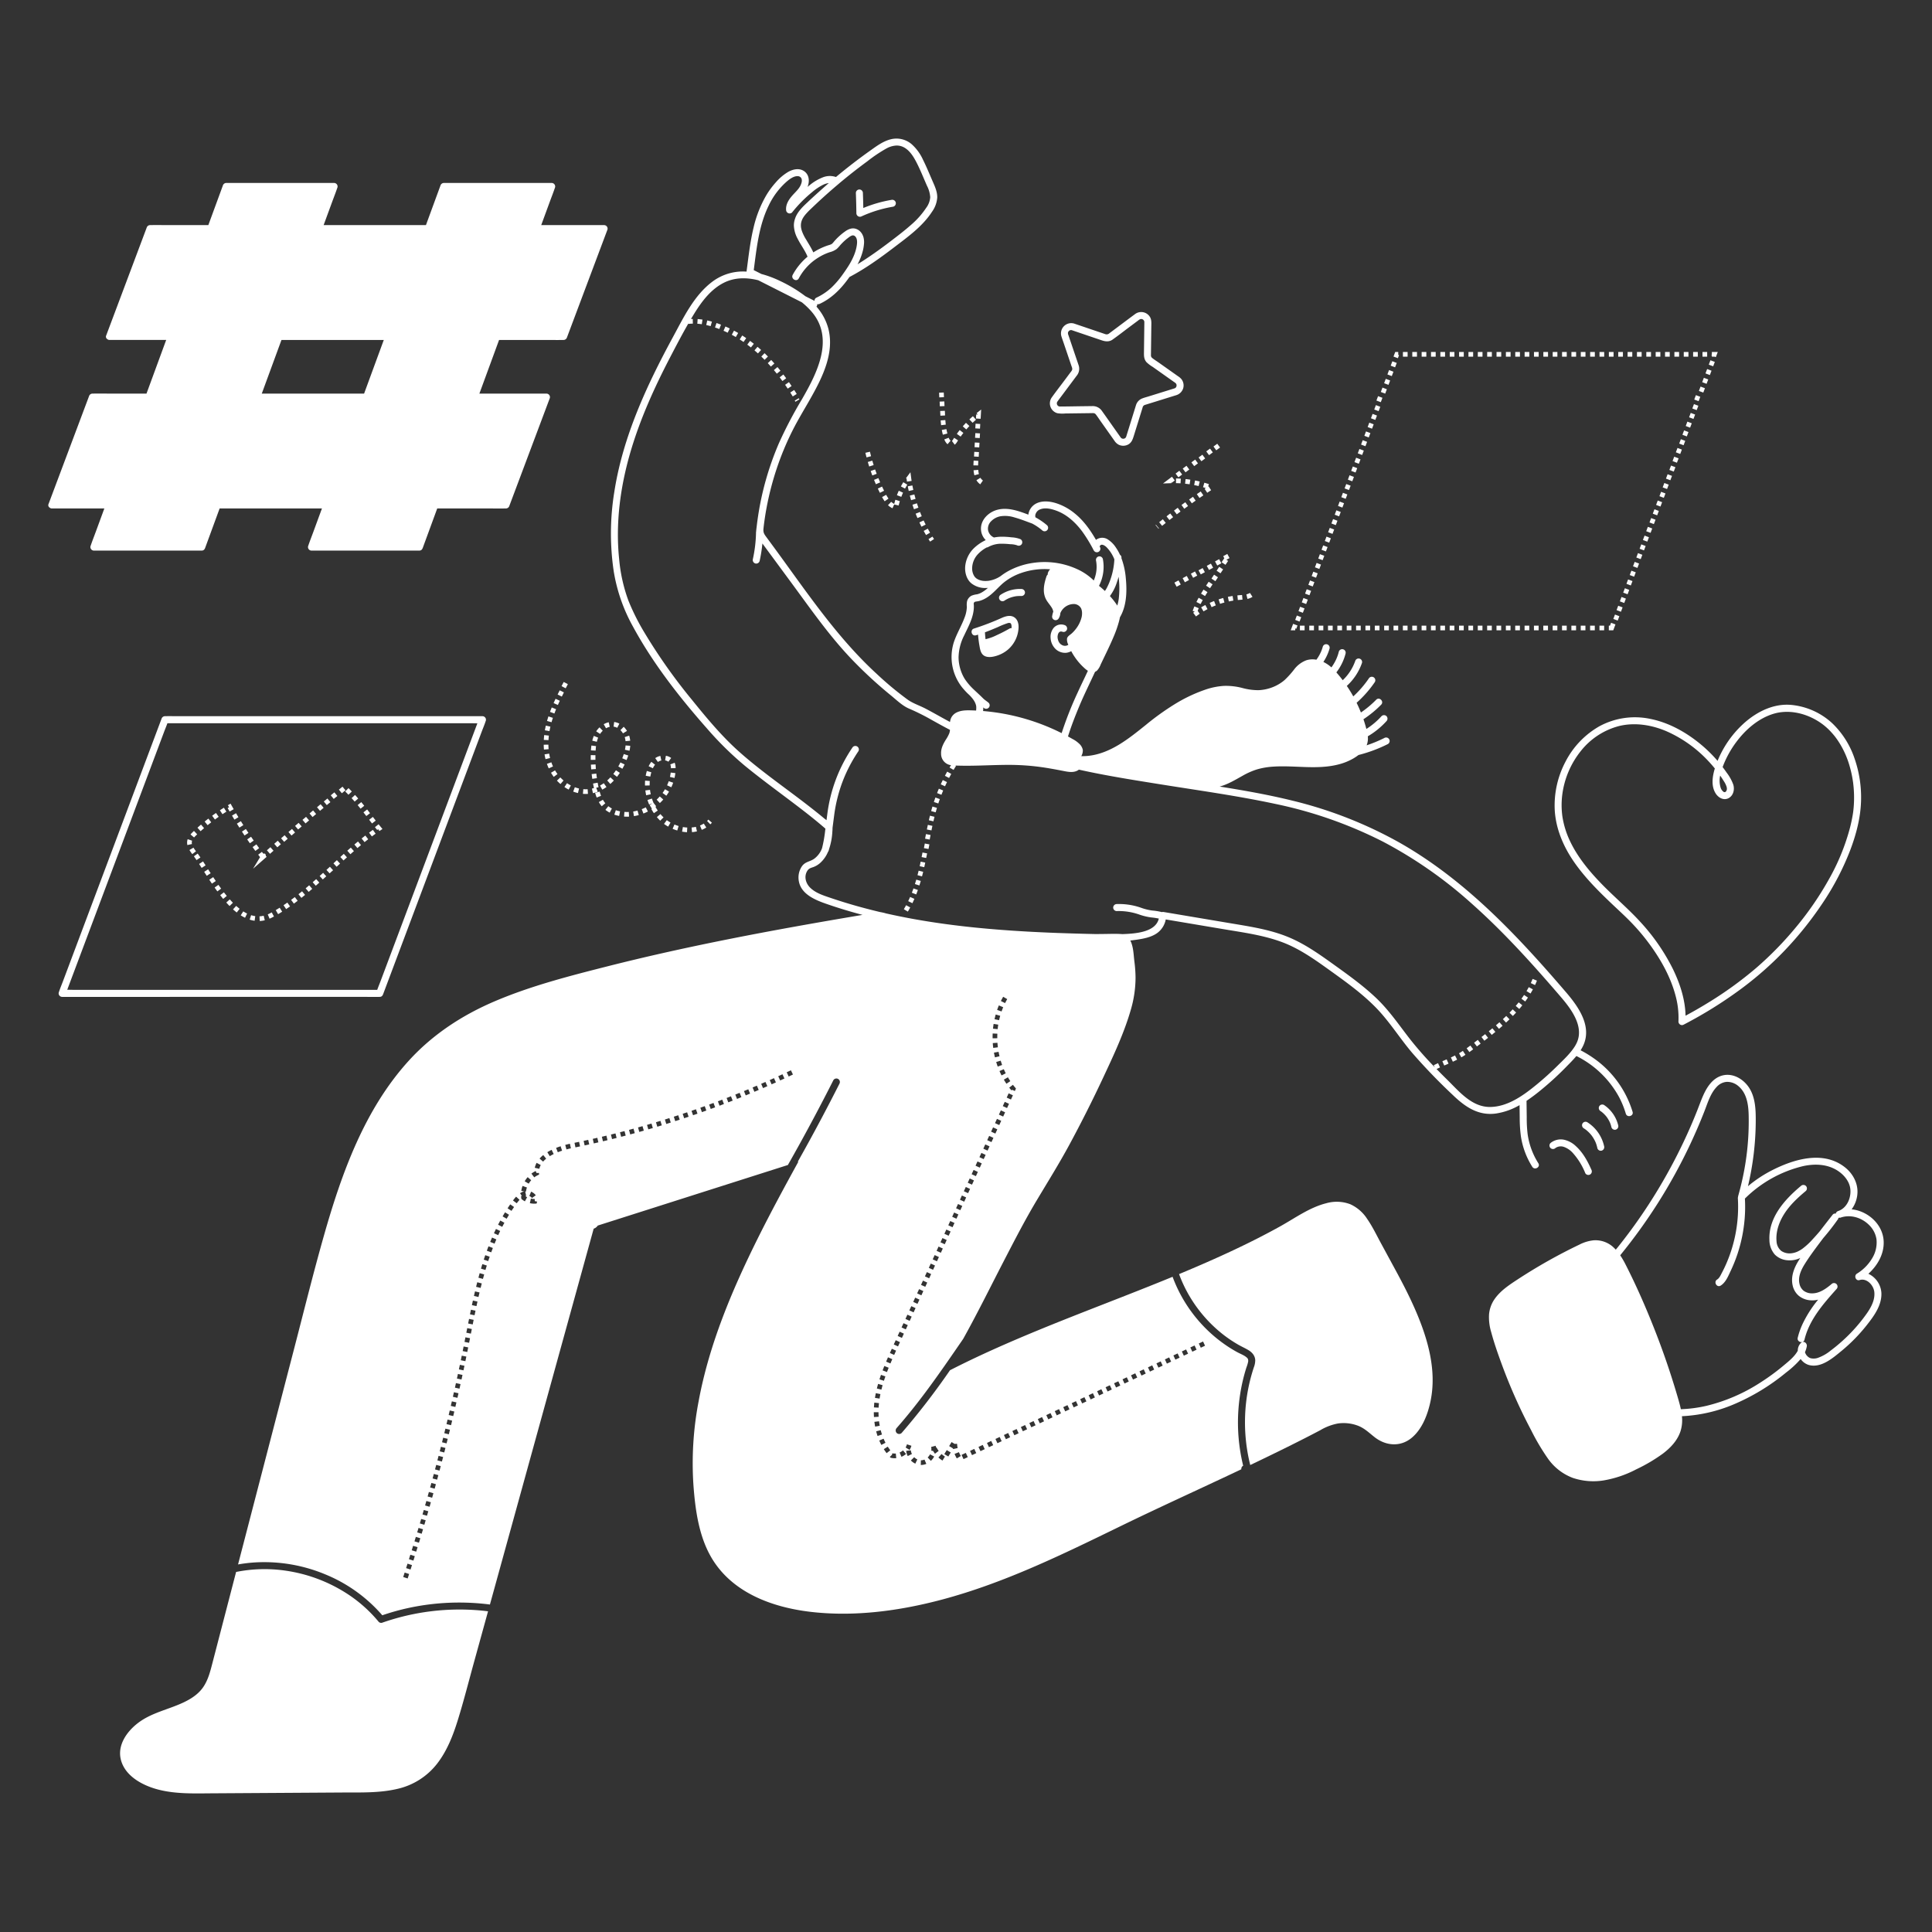 <svg xmlns="http://www.w3.org/2000/svg" xmlns:xlink="http://www.w3.org/1999/xlink" width="512" height="512" x="0" y="0" viewBox="0 0 1000 1000" style="enable-background:new 0 0 512 512" xml:space="preserve"><rect x="0" y="0" width="1000" height="1000" fill="#333333" stroke="none"/><g><path d="M527.197 325.05c.115-2.013-.353-4.21-2.078-5.447-1.923-1.38-4.307-.746-6.306.084a135.382 135.382 0 0 1-14.647 5.641c-2.246.64-1.291 4.147.966 3.504.374-.106.745-.22 1.116-.334q.197 2.735.664 5.44c.39 2.259.712 4.847 3.138 5.776 1.92.736 4.355.204 6.238-.427a16.55 16.55 0 0 0 5.483-3.102 15.93 15.93 0 0 0 5.426-11.135zm-10.67-.484a39.68 39.68 0 0 1 4.99-2.006 2.022 2.022 0 0 1 1.503-.002c.148.09.144.103.26.3a2.916 2.916 0 0 1 .278.94 7.585 7.585 0 0 1 .002 1.349 1.747 1.747 0 0 0-1.096.236 73.514 73.514 0 0 1-6.642 3.406 24.921 24.921 0 0 1-5.708 2.056q-.216-1.774-.303-3.561c2.264-.839 4.494-1.773 6.717-2.718zM519.82 310.946a16.54 16.54 0 0 1 2.22-1.236l.228-.101.119-.048c.158-.06.315-.123.475-.18q.598-.216 1.212-.385t1.238-.29q.25-.048.501-.089l.208-.031.15-.018a19.446 19.446 0 0 1 2.539-.075 1.83 1.83 0 0 0 1.817-1.817 1.855 1.855 0 0 0-1.817-1.817 18.187 18.187 0 0 0-10.723 2.949 1.817 1.817 0 1 0 1.834 3.138zM815.81 593.38a12.904 12.904 0 0 0-6.337-3.468 8.42 8.42 0 0 0-6.939 1.73 1.83 1.83 0 0 0 0 2.57 1.858 1.858 0 0 0 2.57 0 4.839 4.839 0 0 1 4.435-.55 11.283 11.283 0 0 1 4.603 3.17 35.135 35.135 0 0 1 6.413 10.427 1.83 1.83 0 0 0 2.486.651 1.862 1.862 0 0 0 .652-2.485c-1.938-4.39-4.306-8.763-7.883-12.045zM825.917 591.357c.053.136.107.273.158.41q.152.41.283.83c.176.559.32 1.125.44 1.698a1.83 1.83 0 0 0 2.235 1.269 1.86 1.86 0 0 0 1.268-2.235 19.707 19.707 0 0 0-8.712-12.46 1.833 1.833 0 0 0-2.486.652 1.855 1.855 0 0 0 .652 2.486c.247.157.491.318.73.486.12.084.238.17.356.256.034.026.053.039.062.045l.057.046q.65.522 1.25 1.1.599.58 1.142 1.213.142.167.28.337c.034.04.099.123.133.165q.247.325.477.662a18.268 18.268 0 0 1 1.62 2.908l.028.062.027.07zM833.68 582.027c.155.464.286.935.397 1.411a1.833 1.833 0 0 0 2.235 1.27 1.856 1.856 0 0 0 1.27-2.236 17.707 17.707 0 0 0-7.331-10.528 1.829 1.829 0 0 0-2.486.651 1.862 1.862 0 0 0 .651 2.486c.203.138.402.28.6.424l.017.013c.083.067.167.133.248.201q.536.445 1.03.937.52.517.99 1.081l.186.228.026.032.004.005c.143.2.29.395.427.597a15.83 15.83 0 0 1 1.359 2.429c.035.078.164.409.02.037.035.091.073.181.108.273.089.227.172.457.249.689zm-4.638-6.502c.092.068.074.058 0 0zM480.782 424.569l2.36.544q.27-1.171.56-2.335l-2.35-.588q-.296 1.186-.57 2.379zM483.372 415.118l2.302.755q.372-1.135.776-2.259l-2.28-.82q-.416 1.156-.798 2.324zM479.753 429.338l2.374.482q.24-1.181.492-2.358l-2.368-.51q-.256 1.19-.498 2.386zM485.03 410.496l2.258.88q.434-1.113.899-2.214l-2.232-.942q-.478 1.131-.924 2.276zM489.096 401.558l2.147 1.122q.553-1.059 1.136-2.102l-2.116-1.181q-.598 1.072-1.167 2.161zM478.823 434.11l2.38.451q.225-1.188.455-2.374l-2.38-.462q-.23 1.192-.455 2.386zM486.941 405.971l2.205 1.003q.494-1.087 1.02-2.16l-2.177-1.065q-.54 1.104-1.048 2.222zM473.565 457.582l2.307.736q.373-1.168.713-2.349l-2.328-.67q-.33 1.147-.692 2.283zM470.078 466.427l2.18 1.056a61.35 61.35 0 0 0 1.032-2.245l-2.222-.967c-.315.725-.648 1.45-.99 2.156zM471.977 462.073l2.256.885c.293-.75.582-1.526.858-2.31l-2.284-.805a67.875 67.875 0 0 1-.83 2.23zM467.825 470.595l2.076 1.248c.422-.7.835-1.425 1.229-2.155l-2.132-1.151c-.376.697-.77 1.39-1.172 2.058zM476.026 448.33l2.363.53q.266-1.188.517-2.382l-2.37-.498q-.248 1.178-.51 2.35zM474.894 452.992l2.342.616q.312-1.18.599-2.37l-2.354-.57q-.283 1.166-.587 2.324zM477.018 443.618l2.376.475q.237-1.191.466-2.386l-2.38-.456q-.227 1.185-.462 2.367zM478.22 438.985l.448-2.381 2.381.448-.448 2.381zM481.968 419.82l2.337.636q.314-1.156.655-2.302l-2.322-.692q-.35 1.174-.67 2.359zM33.2 263.176h20.808l-4.378 11.93c-.89 2.42-1.843 4.83-2.67 7.273-.035.104-.076.207-.114.311a1.83 1.83 0 0 0 1.751 2.3h55.814c.035 0 .065-.008.099-.01a1.681 1.681 0 0 0 .203-.02 1.613 1.613 0 0 0 1.235-.878 2.28 2.28 0 0 0 .214-.426l1.832-4.989 4.983-13.579.702-1.912h52.959l-4.379 11.93c-.888 2.42-1.842 4.83-2.669 7.273-.035.104-.076.207-.114.311a1.83 1.83 0 0 0 1.752 2.3h55.813c.035 0 .064-.008.099-.01a1.692 1.692 0 0 0 .204-.02 1.611 1.611 0 0 0 1.234-.878 2.283 2.283 0 0 0 .215-.426l1.831-4.99 4.983-13.578.702-1.912h26.057c3.038 0 6.083.065 9.12 0 .132-.003.266 0 .398 0a1.878 1.878 0 0 0 1.752-1.334l7.077-18.846 11.285-30.052 2.597-6.915a1.83 1.83 0 0 0-1.752-2.3h-34.716l3.698-10.073 6.494-17.696h23.883c3.037 0 6.082.065 9.12 0 .132-.003.265 0 .398 0a1.878 1.878 0 0 0 1.752-1.334l7.077-18.846 11.285-30.052 2.596-6.915a1.83 1.83 0 0 0-1.752-2.3h-32.54l4.378-11.93c.889-2.421 1.843-4.83 2.67-7.273.035-.105.076-.208.114-.312a1.83 1.83 0 0 0-1.752-2.3h-55.813a1.876 1.876 0 0 0-1.752 1.334l-1.832 4.99q-2.49 6.789-4.983 13.578l-.702 1.913h-52.958l4.378-11.93c.889-2.421 1.843-4.83 2.669-7.273.035-.105.077-.208.115-.312a1.83 1.83 0 0 0-1.752-2.3h-55.813a1.875 1.875 0 0 0-1.752 1.334l-1.831 4.99-4.984 13.578-.702 1.913H87.188c-3.038 0-6.083-.065-9.12 0-.133.003-.266 0-.399 0a1.878 1.878 0 0 0-1.751 1.334l-7.077 18.846-11.285 30.051-2.597 6.916a1.473 1.473 0 0 0 .581 1.87 1.69 1.69 0 0 0 1.17.43h29.308l-3.697 10.073-6.495 17.696H57.353c-3.038 0-6.083-.065-9.12 0-.132.002-.266 0-.398 0a1.878 1.878 0 0 0-1.752 1.334l-7.077 18.845-11.285 30.052-2.597 6.916a1.473 1.473 0 0 0 .581 1.87 1.688 1.688 0 0 0 1.17.43zm105.994-69.52 6.495-17.696h52.959q-1.85 5.036-3.698 10.073l-6.494 17.696h-52.958l3.696-10.073zM689.143 270.948l.853-2.268 2.267.853-.852 2.268zM750.38 182.18h2.423v2.422h-2.423zM750.357 323.83h2.422v2.422h-2.422zM764.893 323.83h2.422v2.422h-2.422zM745.535 182.18h2.423v2.422h-2.423zM760.071 182.18h2.423v2.422h-2.423zM760.047 323.83h2.423v2.422h-2.423zM755.226 182.18h2.422v2.422h-2.422zM730.999 182.18h2.423v2.422h-2.423zM735.82 323.83h2.423v2.422h-2.422zM745.511 323.83h2.423v2.422h-2.423zM687.438 275.486l.853-2.268 2.267.853-.852 2.268zM687.367 323.83h2.423v2.422h-2.423zM740.69 182.18h2.422v2.422h-2.422zM735.844 182.18h2.423v2.422h-2.423zM740.666 323.83h2.423v2.422h-2.423zM755.202 323.83h2.423v2.422h-2.423zM677.677 323.83h2.422v2.422h-2.422zM675.505 307.25l.853-2.269 2.267.853-.852 2.268zM677.21 302.711l.853-2.268 2.267.853-.853 2.268zM769.762 182.18h2.422v2.422h-2.422zM774.607 182.18h2.423v2.422h-2.423zM774.583 323.83h2.423v2.422h-2.423zM764.916 182.18h2.423v2.422h-2.423zM673.8 311.786l.853-2.267 2.268.852-.853 2.268zM769.738 323.83h2.423v2.422h-2.423zM685.734 280.023l.853-2.268 2.267.853-.852 2.268zM684.03 284.561l.852-2.268 2.268.853-.853 2.268zM678.915 298.174l.853-2.268 2.267.853-.853 2.268zM682.325 289.098l.852-2.267 2.268.852-.853 2.268zM680.62 293.636l.853-2.267 2.267.852-.853 2.268zM682.522 323.83h2.423v2.422h-2.423zM730.975 323.83h2.423v2.422h-2.423zM714.714 202.884l.852-2.267 2.268.852-.853 2.268zM718.123 193.81l.853-2.269 2.267.853-.853 2.268zM719.828 189.271l.853-2.268 2.267.853-.852 2.268zM716.44 323.83h2.422v2.422h-2.423zM716.42 198.346l.852-2.268 2.267.853-.852 2.268zM721.285 323.83h2.422v2.422h-2.422zM704.486 230.11l.852-2.268 2.268.852-.853 2.268zM670.409 325.264l.538.203.643-1.711-2.268-.852-1.257 3.348h2.344zM724.14 183.817l-.409-.154v-1.483h-1.564l-.892 2.374 2.268.852zM709.6 216.497l.853-2.268 2.267.853-.853 2.268zM707.895 221.034l.853-2.268 2.267.853-.852 2.268zM711.594 323.83h2.423v2.422h-2.423zM712.433 207.318l.85-2.268 2.267.85-.85 2.268zM706.749 323.83h2.422v2.422h-2.422zM711.305 211.959l.853-2.268 2.267.853-.853 2.268zM670.392 320.862l.853-2.268 2.267.853-.853 2.267zM692.213 323.83h2.422v2.422h-2.422zM726.13 323.83h2.423v2.422h-2.423zM694.258 257.335l.852-2.267 2.268.853-.853 2.267zM695.963 252.797l.852-2.267 2.268.852-.853 2.268zM692.553 261.873l.852-2.268 2.268.853-.853 2.267zM672.831 323.83h2.423v2.422h-2.423zM697.667 248.26l.853-2.268 2.267.853-.852 2.268zM690.848 266.41l.853-2.267 2.267.853-.853 2.267zM697.058 323.83h2.423v2.422h-2.423zM706.19 225.572l.853-2.267 2.268.852-.853 2.268zM726.154 182.18h2.422v2.422h-2.422zM672.096 316.324l.852-2.267 2.268.852-.853 2.268zM702.78 234.647l.853-2.267 2.268.853-.853 2.267zM701.077 239.185l.853-2.268 2.267.853-.853 2.267zM699.372 243.723l.853-2.268 2.267.853-.853 2.267zM701.903 323.83h2.423v2.422h-2.423zM842.442 182.18h2.422v2.422h-2.422zM860.6 252.265l.852-2.267 2.268.852-.853 2.268zM856.978 182.18h2.423v2.422h-2.423zM858.926 256.825l.852-2.267 2.268.852-.853 2.268zM843.552 297.64l.852-2.267 2.268.852-.853 2.268zM864.071 243.235l.853-2.268 2.267.853-.852 2.268zM861.823 182.18h2.423v2.422h-2.423zM855.485 265.878l.853-2.268 2.267.853-.853 2.267zM862.304 247.727l.853-2.267 2.268.852-.853 2.268zM845.257 293.103l.852-2.267 2.268.852-.853 2.268zM847.287 182.18h2.423v2.422h-2.423zM848.665 284.028l.853-2.268 2.268.853-.853 2.268zM846.961 288.565l.853-2.268 2.268.853-.853 2.268zM865.714 238.652l.853-2.268 2.267.853-.853 2.268zM852.132 182.18h2.423v2.422h-2.423zM850.37 279.49l.853-2.267 2.267.853-.852 2.268zM853.78 270.415l.853-2.268 2.267.853-.853 2.267zM852.075 274.953l.853-2.268 2.267.853-.853 2.268zM857.19 261.34l.852-2.267 2.268.853-.853 2.267zM876.36 182.18h2.422v2.422h-2.423zM881.056 197.814l.853-2.268 2.267.853-.853 2.267zM879.352 202.352l.853-2.268 2.267.853-.853 2.267zM876.94 206.799l.85-2.268 2.268.85-.85 2.268zM881.205 182.18h2.422v2.422h-2.422zM886.05 184.602h1.319v-.033l.746.281 1.004-2.67h-3.069v1.279l-.202.538.202.076zM882.76 193.277l.853-2.268 2.268.853-.853 2.267zM884.466 188.74l.852-2.268 2.268.852-.853 2.268zM866.668 182.18h2.423v2.422h-2.423zM779.429 323.83h2.422v2.422h-2.422zM869.155 229.6l.853-2.268 2.267.853-.853 2.267zM867.419 234.115l.853-2.268 2.267.853-.853 2.267zM874.27 215.987l.852-2.268 2.268.853-.853 2.267zM871.514 182.18h2.422v2.422h-2.422zM875.942 211.426l.853-2.267 2.267.852-.852 2.268zM872.533 220.502l.852-2.268 2.268.853-.853 2.267zM870.828 225.04l.852-2.268 2.268.853-.853 2.267zM803.68 182.18h2.422v2.422h-2.423zM798.81 323.83h2.423v2.422h-2.422zM818.192 323.83h2.423v2.422h-2.423zM798.834 182.18h2.422v2.422h-2.422zM813.37 182.18h2.422v2.422h-2.422zM813.347 323.83h2.422v2.422h-2.422zM808.524 182.18h2.423v2.422h-2.423zM808.501 323.83h2.423v2.422h-2.423zM784.274 323.83h2.423v2.422h-2.423zM784.298 182.18h2.422v2.422h-2.422zM779.452 182.18h2.423v2.422h-2.423zM793.988 182.18h2.423v2.422h-2.423zM789.12 323.83h2.423v2.422h-2.424zM793.965 323.83h2.423v2.422h-2.423zM789.143 182.18h2.423v2.422h-2.423zM803.656 323.83h2.423v2.422h-2.423zM836.732 315.79l.853-2.267 2.267.853-.852 2.267zM838.437 311.254l.853-2.268 2.267.853-.852 2.267zM837.596 182.18h2.423v2.422h-2.423zM835.056 320.354l.853-2.268 2.267.853-.852 2.268zM841.847 302.178l.853-2.267 2.267.852-.853 2.268zM840.17 306.74l.854-2.267 2.267.853-.853 2.267zM818.215 182.18h2.423v2.422h-2.423zM832.751 182.18h2.423v2.422h-2.423zM823.06 182.18h2.423v2.422h-2.423zM823.037 323.83h2.423v2.422h-2.423zM827.883 323.83h2.422v2.422h-2.422zM827.906 182.18h2.423v2.422h-2.423zM836.161 323.199l-2.268-.852-.557 1.483h-.608v2.422h2.287zM87.82 515.986h102c2.14 0 4.292.057 6.434 0 .091-.002.183 0 .275 0 .033 0 .06-.007.093-.009a1.642 1.642 0 0 0 .213-.021 1.612 1.612 0 0 0 1.236-.888 2.36 2.36 0 0 0 .21-.415l1.424-3.793 3.875-10.32 5.7-15.177 6.987-18.607 7.656-20.385 7.728-20.58 7.206-19.19 6.062-16.143 4.386-11.677c.69-1.84 1.477-3.67 2.08-5.54.026-.08.06-.16.09-.24a1.83 1.83 0 0 0-1.752-2.3H92.07c-2.142 0-4.293-.058-6.435 0-.091.003-.183 0-.275 0a1.877 1.877 0 0 0-1.752 1.335l-1.424 3.792-3.875 10.32-5.7 15.177-6.987 18.607-7.655 20.385-7.728 20.58-7.206 19.19-6.062 16.143-4.385 11.677c-.69 1.84-1.476 3.67-2.08 5.54-.026.08-.06.16-.09.24a1.83 1.83 0 0 0 1.752 2.3h55.652zm-48.943-3.634c-1.345 0-2.712-.051-4.072-.057l.538-1.435 3.876-10.32 5.699-15.177 6.987-18.607 7.655-20.385 7.729-20.58 7.205-19.19 6.062-16.143 4.386-11.677c.553-1.475 1.185-2.95 1.711-4.445h156.36c1.345 0 2.712.052 4.073.058l-.54 1.434-3.875 10.32-5.699 15.178-6.988 18.606-7.655 20.386-7.728 20.58-7.207 19.189q-3.03 8.072-6.062 16.143l-4.385 11.678c-.555 1.478-1.167 2.952-1.702 4.444H38.877zM810.253 394.335a48.461 48.461 0 0 0-5.523 24.955c.544 9.426 4.248 18.343 9.486 26.11 5.545 8.223 12.588 15.292 19.738 22.108 3.502 3.339 7.11 6.58 10.468 10.065a108.302 108.302 0 0 1 9.474 11.253c5.882 8.057 10.897 17.024 13.421 26.731a43.42 43.42 0 0 1 1.46 12.813 1.616 1.616 0 0 0-.012.379l-.001.021a1.835 1.835 0 0 0 1.817 1.817 1.742 1.742 0 0 0 .831-.213c.029-.014.057-.02.086-.035a222.004 222.004 0 0 0 29.175-18.118 175.738 175.738 0 0 0 22.913-20.085 180.568 180.568 0 0 0 19.69-24.534 138.185 138.185 0 0 0 14.431-27.642c3.054-8.078 5.31-16.64 5.565-25.312a61.216 61.216 0 0 0-3.253-21.736 45.288 45.288 0 0 0-11.687-18.59 36.3 36.3 0 0 0-21.365-9.478c-8.889-.746-17.338 3.412-23.88 9.136a53.305 53.305 0 0 0-14.076 19.85 71.954 71.954 0 0 0-9.415-9.143c-7.312-5.896-15.844-10.623-25.109-12.529a38.607 38.607 0 0 0-26.629 3.752 44.433 44.433 0 0 0-17.605 18.425zm80.102 7.1q.962 1.382 1.847 2.816a11.755 11.755 0 0 1 1.494 3.026 5.398 5.398 0 0 1 .151 1.138 2.26 2.26 0 0 1-.436 1.145.893.893 0 0 1-1.405.202 4.246 4.246 0 0 1-1.46-2.251 12.308 12.308 0 0 1-.19-6.075zm-52.23-25.667c8.233-1.97 16.977-.526 24.71 2.841a65.907 65.907 0 0 1 21.673 15.611q1.604 1.72 3.086 3.545c-1.293 4.215-1.98 9.109.437 12.927 1.455 2.297 4.31 3.871 6.89 2.313 2.315-1.397 2.96-4.363 2.244-6.824a23.186 23.186 0 0 0-3.482-6.31q-.99-1.444-2.057-2.836c.294-.793.605-1.561.912-2.292a51.877 51.877 0 0 1 6.236-10.77c4.847-6.49 11.555-12.263 19.352-14.563 7.264-2.142 15.198-.521 21.657 3.13a31.803 31.803 0 0 1 7.972 6.337q.893.96 1.718 1.982c.29.359.398.498.58.742q.423.565.827 1.14a43.664 43.664 0 0 1 2.706 4.423 46.855 46.855 0 0 1 3.824 9.541q.729 2.53 1.223 5.12.252 1.313.446 2.636l.056.394.034.254.035.283q.08.66.147 1.32a60.688 60.688 0 0 1 .17 10.305q-.088 1.255-.231 2.505c-.024.206-.05.412-.075.617l-.014.12-.014.097q-.09.651-.197 1.3a80.475 80.475 0 0 1-1.378 6.547 112.044 112.044 0 0 1-10.912 26.808 163.16 163.16 0 0 1-17.045 24.84 176.78 176.78 0 0 1-20.49 21.019 193.327 193.327 0 0 1-25.581 18.467q-5.48 3.356-11.147 6.39c-.18-8.464-2.92-16.77-6.62-24.32a104.597 104.597 0 0 0-16.764-24.204c-6.35-6.965-13.626-13.034-20.18-19.806-6.451-6.665-12.461-13.922-16.397-22.389a45.619 45.619 0 0 1-3.797-12.485 42.985 42.985 0 0 1 .013-11.664 45.381 45.381 0 0 1 9.36-21.905 37.172 37.172 0 0 1 20.073-13.187zM445.992 111.964a64.707 64.707 0 0 1 16.358-4.995 1.831 1.831 0 0 0 1.269-2.235 1.86 1.86 0 0 0-2.235-1.27 67.425 67.425 0 0 0-14.54 4.198c-.046-2.59-.11-5.177-.211-7.765a1.817 1.817 0 0 0-3.634 0q.204 5.247.26 10.498a1.841 1.841 0 0 0 2.733 1.569zM547.257 213.868a16.01 16.01 0 0 0 4.161.144l13.169-.168c.404-.006.81-.025 1.214-.016a1.697 1.697 0 0 1 1.408.692c.937 1.204 1.771 2.504 2.652 3.749l6.986 9.88a5.919 5.919 0 0 0 2.152 2.015 5.383 5.383 0 0 0 5-.119c1.763-.984 2.318-2.721 2.87-4.497l3.899-12.542.618-1.99a1.842 1.842 0 0 1 .792-1.241 5.023 5.023 0 0 1 1.016-.374l2.26-.703 12.396-3.853c.341-.106.686-.205 1.025-.319a5.389 5.389 0 0 0 3.515-3.46 5.267 5.267 0 0 0-.964-4.916 7.554 7.554 0 0 0-1.584-1.345l-10.223-7.23c-1.09-.77-2.28-1.482-3.305-2.337a1.698 1.698 0 0 1-.586-1.446c.002-.516.013-1.032.02-1.548l.17-13.273c.02-1.604.187-3.238-.59-4.716a5.3 5.3 0 0 0-7.721-1.756c-3.141 2.306-6.246 4.661-9.369 6.992l-4 2.984a2.054 2.054 0 0 1-2.023.515c-.296-.091-.587-.2-.88-.299l-12.208-4.14-3.153-1.069a5.302 5.302 0 0 0-6.585 6.621c.39 1.25.842 2.485 1.263 3.725l4.044 11.926a3.107 3.107 0 0 1 .295 1.488 3.591 3.591 0 0 1-.777 1.311l-3.254 4.361c-2.208 2.959-4.49 5.875-6.63 8.884a5.301 5.301 0 0 0 2.927 8.07zm-.207-5.414c.019-.078.037-.157.063-.234a2.13 2.13 0 0 0 .034-.11 1.3 1.3 0 0 0 .09-.132c.076-.123.157-.241.242-.359.758-1.062 1.562-2.094 2.343-3.14l7.456-9.992a5.62 5.62 0 0 0 1.06-5.299c-.466-1.41-.954-2.813-1.431-4.219l-3.876-11.43a2.82 2.82 0 0 1-.253-1.36 1.813 1.813 0 0 1 .7-1.036 1.547 1.547 0 0 1 1.531-.158l9.688 3.286 5.529 1.875c1.9.644 3.846.892 5.618-.363 2.968-2.102 5.84-4.357 8.754-6.533l4.378-3.266a8.865 8.865 0 0 1 .988-.694c.004.01.321-.126.328-.128a1.04 1.04 0 0 0 .11-.049c.024.002.055.004.104.003a4.412 4.412 0 0 1 .465.01l.079.03a1.641 1.641 0 0 1 1.056.778 1.577 1.577 0 0 1 .205.865c.002.137-.003.274-.005.411l-.025 1.974-.085 6.627-.08 6.336c-.025 1.927-.07 3.728 1.307 5.315a17.748 17.748 0 0 0 3.21 2.435l5.43 3.84 5.082 3.594c.403.285.818.559 1.212.857l.045.032c-.016-.002.164.172.272.283.013.037.166.267.175.28.024.039.04.061.055.08.002.025.007.056.016.104.022.106.056.214.08.32-.09-.392-.006.236-.002.333.001.04.004.061.007.084a.83.83 0 0 0-.03.08c-.035.114-.066.229-.101.342-.025.032-.135.255-.15.282-.026.042-.04.067-.052.09-.019.018-.038.035-.07.069a1.515 1.515 0 0 1-.712.46c-.387.117-.773.24-1.16.361l-5.706 1.774-6.535 2.031c-1.11.345-2.26.635-3.342 1.066a5.401 5.401 0 0 0-3.156 3.442c-.143.427-.267.86-.401 1.29l-1.812 5.829-2.012 6.473-.652 2.097c-.051.165-.1.33-.153.494l-.037.117-.005.016-.041.117a3.47 3.47 0 0 1-.153.275 1.677 1.677 0 0 1-.726.578c-.11.03-.22.058-.33.085-.054.001-.268.029-.313.029-.046 0-.228-.031-.294-.038a2.18 2.18 0 0 0-.32-.09 4.333 4.333 0 0 1-.279-.154.405.405 0 0 0-.055-.03c-.02-.018-.032-.032-.06-.057-.048-.047-.23-.246-.236-.24-.072-.095-.138-.196-.208-.294l-2.906-4.11c-2.21-3.124-4.399-6.264-6.63-9.374a5.752 5.752 0 0 0-5.074-2.513l-5.21.066c-3.763.048-7.527.13-11.291.145a1.923 1.923 0 0 1-.569-.048 4.355 4.355 0 0 1-.243-.078c-.028-.027-.284-.162-.296-.17-.037-.024-.057-.035-.08-.049a1.415 1.415 0 0 0-.09-.102c-.056-.055-.107-.114-.159-.173a1.97 1.97 0 0 0-.086-.131c-.013-.022-.114-.245-.143-.291a3.95 3.95 0 0 1-.074-.26c.002-.03-.04-.283-.04-.329-.002-.049.055-.373.037-.327zM311.985 378.227l-1.673-1.753a11.993 11.993 0 0 0-1.725 2.065l2.022 1.335a9.575 9.575 0 0 1 1.376-1.647zM317.97 421.653a18.948 18.948 0 0 0 2.5.667l.466-2.377a16.536 16.536 0 0 1-2.179-.581zM319.355 402.08c.506-.647 1.001-1.333 1.472-2.04l-2.016-1.343a30.908 30.908 0 0 1-1.364 1.889zM317.58 376.105a5.694 5.694 0 0 1 1.895.604l1.116-2.15a8.12 8.12 0 0 0-2.698-.857zM314.297 403.962l1.607 1.812a26.69 26.69 0 0 0 1.813-1.774l-1.773-1.65a24.194 24.194 0 0 1-1.647 1.611zM306.566 383.37l2.354.574a15.253 15.253 0 0 1 .683-2.134l-2.243-.916a17.718 17.718 0 0 0-.794 2.475zM322.873 390.295a32.229 32.229 0 0 1-.802 2.191l2.246.911c.33-.812.62-1.606.862-2.358zM326.214 386.022l-2.416-.178a16.73 16.73 0 0 1-.327 2.232l2.37.505a19.027 19.027 0 0 0 .372-2.56zM323.018 422.657a22.18 22.18 0 0 0 2.021.05q.272-.006.544-.018l-.113-2.42a19.585 19.585 0 0 1-2.28-.028zM320.034 396.706l2.107 1.196c.407-.716.798-1.462 1.163-2.219l-2.182-1.052a35.203 35.203 0 0 1-1.088 2.075zM305.875 388.38l2.418.142c.05-.849.12-1.61.214-2.325l-2.401-.316a34.191 34.191 0 0 0-.23 2.499zM325.652 380.767l-2.302.755a8.937 8.937 0 0 1 .28 1.079c.065.339.115.686.149 1.03l2.41-.236a13.97 13.97 0 0 0-.18-1.25 11.305 11.305 0 0 0-.357-1.378zM321.136 377.925a8.569 8.569 0 0 1 1.316 1.659l2.066-1.267a11.004 11.004 0 0 0-1.69-2.127zM333.038 421.08a25.3 25.3 0 0 0 2.32-1.044l-1.106-2.156a22.862 22.862 0 0 1-2.096.944zM342.57 423.918l.886-.827-.058-.058a21.906 21.906 0 0 1-1.554-1.664l-1.853 1.56a24.265 24.265 0 0 0 1.739 1.86zM339.886 413.891l1.662 1.763a27.733 27.733 0 0 0 1.761-1.821l-1.817-1.603c-.509.578-1.05 1.137-1.606 1.661zM343.699 426.453a21.6 21.6 0 0 0 2.148 1.401l1.201-2.104a19.289 19.289 0 0 1-1.907-1.243zM342.937 410.429l1.959 1.425c.5-.687.97-1.401 1.394-2.12l-2.087-1.231a24.193 24.193 0 0 1-1.266 1.926zM334.036 409.132c.104.836.248 1.677.43 2.5l2.365-.522a24.513 24.513 0 0 1-.39-2.274zM338.242 415.5a24.635 24.635 0 0 1-.808-2.162l-2.307.742c.259.802.557 1.602.889 2.375l1.672-.717c-.468.35-.95.682-1.437.994l1.178 1.84-.302.165c.406.742.853 1.47 1.327 2.166l2.002-1.365a23.814 23.814 0 0 1-1.196-1.95q.184-.14.366-.282l-1.405-1.796zM335.737 396.601l2.185 1.047a9.837 9.837 0 0 1 1.125-1.834l-1.904-1.499a12.253 12.253 0 0 0-1.406 2.286zM339.444 392.212q-.149.095-.293.195l1.384 1.989c.067-.047.135-.093.207-.138a4.863 4.863 0 0 1 1.566-.632l-.514-2.367a7.204 7.204 0 0 0-2.35.953zM344.256 393.576a3.907 3.907 0 0 1 1.691.694l1.455-1.937a6.329 6.329 0 0 0-2.741-1.146zM329.979 419.549a21.08 21.08 0 0 1-2.237.486l.384 2.392a23.456 23.456 0 0 0 2.495-.543zM282.033 378.007l2.387.412c.133-.768.29-1.544.466-2.307l-2.36-.547a44.104 44.104 0 0 0-.493 2.442zM345.277 406.465l2.197 1.021a24.798 24.798 0 0 0 .954-2.36l-2.29-.79a22.464 22.464 0 0 1-.86 2.129zM346.959 395.646a5.97 5.97 0 0 1 .317 1.977l2.422-.045a8.323 8.323 0 0 0-.47-2.78zM351.242 427.541a20.392 20.392 0 0 1-2.15-.777l-.95 2.228a22.73 22.73 0 0 0 2.405.87zM283.144 373.162l2.33.661c.213-.748.447-1.51.696-2.267l-2.3-.758c-.26.788-.504 1.583-.726 2.364zM349.562 400.154l-2.407-.273a20.442 20.442 0 0 1-.386 2.252l2.362.54a22.756 22.756 0 0 0 .43-2.52zM284.716 392.349a28.164 28.164 0 0 1-.467-2.274l-2.39.39c.136.835.306 1.666.507 2.47zM288.558 400.647a20.405 20.405 0 0 1-1.27-1.9l-2.087 1.23a22.846 22.846 0 0 0 1.42 2.126zM286.232 396.71a24.366 24.366 0 0 1-.856-2.142l-2.289.792c.277.802.594 1.594.942 2.355zM290.115 405.82l1.574-1.842a21.189 21.189 0 0 1-1.657-1.58l-1.765 1.66a23.552 23.552 0 0 0 1.848 1.761zM289.713 357.304q-.551 1.087-1.09 2.18l2.175 1.07q.53-1.081 1.076-2.155zM295.465 406.54a19.733 19.733 0 0 1-1.958-1.172l-1.362 2.004a22.201 22.201 0 0 0 2.199 1.316zM290.656 355.14l1.117-2.149 2.149 1.117-1.117 2.15zM281.474 382.963l2.42.123c.038-.763.103-1.55.193-2.339l-2.408-.273a39.815 39.815 0 0 0-.205 2.49zM353.463 428.068l-.422 2.386a21.269 21.269 0 0 0 2.553.294l.129-2.419a18.824 18.824 0 0 1-2.26-.26zM333.84 405.931q0 .334.009.668l2.421-.06a23.202 23.202 0 0 1 .054-2.302l-2.415-.178a25.413 25.413 0 0 0-.069 1.872zM360.199 427.963a15.31 15.31 0 0 1-2.216.338l.191 2.415a17.661 17.661 0 0 0 2.57-.392zM366.666 424.223c-.215.243-.442.478-.676.7l1.671 1.755c.283-.27.558-.555.818-.848zM334.498 400.203q-.156.662-.275 1.33l2.386.423c.071-.4.153-.8.246-1.194.082-.343.173-.687.275-1.03l-2.322-.69q-.172.577-.31 1.161zM364.269 426.276a12.277 12.277 0 0 1-1.953 1.015l.923 2.24a14.677 14.677 0 0 0 2.34-1.217zM281.55 387.97l2.413-.207a33.005 33.005 0 0 1-.115-2.334l-2.422.035c.012.846.054 1.69.123 2.505zM308.422 398.037q-.095-1.188-.15-2.378l-2.42.114c.038.81.09 1.637.156 2.457zM313.682 376.956a6.967 6.967 0 0 1 1.913-.753l-.53-2.364a9.4 9.4 0 0 0-2.58 1.01zM289.759 362.718l-2.193-1.03q-.521 1.11-1.018 2.229l2.216.98q.484-1.094.995-2.18zM284.688 368.47l2.27.844q.416-1.116.868-2.22l-2.241-.918q-.468 1.14-.897 2.293zM299.16 410.482l.545-2.36a17.294 17.294 0 0 1-2.165-.655l-.85 2.27a19.692 19.692 0 0 0 2.47.745zM301.925 408.472l-.205 2.414c.492.042.989.063 1.477.063q.563 0 1.126-.037l-.16-2.417a14.927 14.927 0 0 1-2.238-.023zM312.507 405.389a18.888 18.888 0 0 1-1.928 1.203l1.154 2.13a21.217 21.217 0 0 0 2.177-1.359zM316.712 418.478a12.19 12.19 0 0 1-1.842-1.201l-1.506 1.898a14.64 14.64 0 0 0 2.21 1.442zM305.769 392.28q0 .515.007 1.031l2.422-.033q-.006-.5-.007-.999 0-.692.014-1.384l-2.423-.046q-.013.715-.013 1.43zM308.958 402.772q-.172-1.18-.307-2.364l-2.407.273q.139 1.223.317 2.442zM313.31 415.763a12.197 12.197 0 0 1-1.248-1.81l-2.107 1.196a14.56 14.56 0 0 0 1.499 2.171zM311.1 411.917a22.79 22.79 0 0 1-.73-2.182l-2.33.661a25.358 25.358 0 0 0 .807 2.412zM309.386 409.8l-.788-2.08 1.208-.26-.113-.535q-.186-.9-.35-1.802l-2.384.43q.169.935.362 1.862l.103.49c-.347.104-.698.194-1.047.271l.523 2.366a18.086 18.086 0 0 0 2.486-.743zM452.203 240.72q-.365-1.14-.7-2.287l-2.326.68q.344 1.177.718 2.346zM467.411 255.005l-2.206-1c-.342.752-.664 1.53-.958 2.31l2.267.855c.276-.731.577-1.46.897-2.165zM462.84 261.109l2.307.541c.178-.756.383-1.517.61-2.261l-2.317-.708a38.319 38.319 0 0 0-.588 2.147 6.31 6.31 0 0 1-1.56-1.105l-1.664 1.76a8.625 8.625 0 0 0 2.31 1.592zM457.595 254.006q-.533-1.07-1.038-2.155l-2.196 1.024q.518 1.112 1.065 2.21zM453.775 245.239q-.421-1.12-.815-2.25l-2.288.797q.404 1.158.835 2.306zM459.883 258.062a20.503 20.503 0 0 1-1.199-1.947l-2.123 1.165a22.812 22.812 0 0 0 1.341 2.178zM455.573 249.67q-.478-1.097-.927-2.204l-2.245.91q.461 1.137.952 2.262zM447.923 234.37q.284 1.193.597 2.379l2.343-.62q-.306-1.155-.584-2.32zM477.104 267.202q-.47-1.096-.905-2.206l-2.255.884q.448 1.146.934 2.277zM479.119 271.524q-.538-1.064-1.042-2.145l-2.195 1.024q.52 1.115 1.075 2.214zM469.616 250.871l-2.058-1.277c-.434.7-.854 1.429-1.248 2.168l2.137 1.14c.37-.692.763-1.375 1.17-2.03zM483.45 279.004q-.413-.625-.81-1.257l-2.05 1.292q.412.654.837 1.299zM481.4 275.71q-.603-1.028-1.173-2.074l-2.128 1.158q.59 1.082 1.213 2.143zM471.627 247.376l-.393-2.946-1.778 2.382q-.26.348-.512.7l.284.204q.106.786.228 1.57l2.394-.372q-.12-.768-.223-1.538zM472.73 253.6q-.259-1.164-.478-2.335l-2.381.447q.227 1.21.493 2.412zM475.363 262.762q-.4-1.124-.765-2.258l-2.307.742q.377 1.17.79 2.33zM473.903 258.223q-.33-1.146-.623-2.302l-2.348.596q.303 1.192.643 2.375zM507.84 211.98l-2.355 1.856.58.732-.791-.043-.116 2.104 2.419.134zM504.156 236.288l.135-2.418 2.418.135-.135 2.418zM503.906 239.31c-.027.509-.05 1.03-.058 1.558l2.423.039c.007-.495.028-.985.055-1.461l.05-.913-2.42-.132zM505.171 217.248l-1.592-1.826a53.901 53.901 0 0 0-1.83 1.672l1.675 1.75a51.48 51.48 0 0 1 1.747-1.596zM504.425 231.448l.136-2.418 2.418.136-.136 2.418zM506.688 245.388a12.802 12.802 0 0 1-.355-2.18l-2.414.201a15.058 15.058 0 0 0 .426 2.596zM504.819 221.732l.133-2.418 2.418.133-.133 2.418zM505.4 248.56a7.082 7.082 0 0 0 1.973 2.122l1.392-1.982a4.604 4.604 0 0 1-1.297-1.402zM504.694 226.609l.136-2.418 2.418.135-.136 2.418zM486.653 213.054c.029.701.058 1.405.092 2.11l2.42-.12c-.034-.698-.063-1.396-.093-2.115l-.012-.297-2.42.103zM487.123 220.074l2.407-.28a56.095 56.095 0 0 1-.222-2.362l-2.415.18c.066.893.141 1.699.23 2.462zM501.752 220.52l-1.754-1.67a54.438 54.438 0 0 0-1.667 1.833l1.83 1.588a51.7 51.7 0 0 1 1.591-1.752zM488.018 225.004l2.344-.612a29.885 29.885 0 0 1-.495-2.273l-2.385.425c.153.857.333 1.685.536 2.46zM486.358 207.87l2.42-.1.099 2.42-2.42.1zM486.07 203.26l2.42-.1.1 2.421-2.42.1zM498.651 224.093l-1.901-1.503a53.255 53.255 0 0 0-1.492 1.98l1.969 1.412c.457-.636.936-1.272 1.424-1.89zM495.435 228.652q.226-.36.457-.718l-2.034-1.316q-.24.372-.477.75a3.558 3.558 0 0 1-.669.874l1.453 1.939a5.346 5.346 0 0 0 1.27-1.529zM490.437 229.934l1.582-1.835a3.943 3.943 0 0 1-.974-1.516l-2.268.853a6.3 6.3 0 0 0 1.66 2.498zM620.395 236.79l1.948-1.442 1.442 1.948-1.948 1.442zM609.595 262.83q-.975.727-1.944 1.461l1.463 1.931q.962-.728 1.93-1.45zM599.99 270.287l1.522 1.885q.938-.759 1.883-1.51l-1.508-1.897q-.952.758-1.898 1.522zM615.495 258.538l1.402 1.977q.984-.699 1.974-1.39l-1.387-1.986q-.997.696-1.989 1.4zM603.797 267.26l1.494 1.907q.949-.744 1.905-1.48l-1.478-1.92q-.964.743-1.921 1.493zM616.672 239.33l1.946-1.445 1.446 1.945-1.945 1.446zM618.09 251.072c.77.15 1.548.32 2.315.504l.567-2.356c-.801-.192-1.615-.37-2.419-.526zM606.598 246.762l-4.62 3.478 4.326-.153-.013-.521.22.293 1.543-1.161zM624.36 233.636l1.951-1.44 1.44 1.951-1.951 1.44zM613.404 250.369c.785.083 1.576.184 2.35.3l.36-2.396a56.127 56.127 0 0 0-2.456-.314zM612.182 242.534l1.94-1.45 1.45 1.942-1.941 1.448zM614.935 261.918l-1.418-1.964q-.986.711-1.966 1.43l1.432 1.954q.974-.713 1.952-1.42zM608.486 245.12l1.938-1.453 1.454 1.938-1.939 1.454zM598.112 271.775l.193-.159 1.54 1.873-.194.16zM623.365 249.851l-.67 2.329c.484.139.968.285 1.447.437q-.314.207-.627.416l1.34 2.018q1.005-.668 2.015-1.327l-1.324-2.029-.242.159.425-1.267a56.69 56.69 0 0 0-2.364-.736zM619.484 255.754l1.37 1.998q.995-.683 1.996-1.358l-1.356-2.009q-1.008.681-2.01 1.37zM628.1 231.112l1.954-1.434 1.434 1.953-1.953 1.434zM608.718 247.655l-.044 2.422c.785.014 1.582.046 2.368.094l.15-2.418a56.226 56.226 0 0 0-2.474-.098zM624.628 292.88l2.132-1.15 1.15 2.132-2.131 1.15zM612.136 299.254l2.131-1.153 1.154 2.132-2.132 1.153zM607.872 301.56l2.132-1.153 1.153 2.132-2.132 1.153zM628.893 290.578l2.132-1.15 1.15 2.131-2.131 1.151zM632.305 291.012l2.02 1.338 1.339-2.018-.891-.591 1.632-.882-1.152-2.131-2.131 1.152.645 1.193-.122-.081zM620.364 295.182l2.132-1.15 1.15 2.131-2.131 1.151zM622.536 310.572l-2.12-1.173a52.91 52.91 0 0 0-1.15 2.196l2.171 1.073a52.07 52.07 0 0 1 1.1-2.096zM616.398 296.948l2.132-1.154 1.153 2.133-2.132 1.153zM619.043 319.077a42.7 42.7 0 0 1 1.917-1.37l-1.043-1.549c.168-.45.35-.903.54-1.353l-2.231-.944c-.33.78-.633 1.566-.898 2.338l1.045.36q-.402.29-.792.586zM636.055 311.306c.768-.164 1.547-.31 2.315-.43l-.375-2.393c-.812.128-1.636.28-2.447.454zM648.292 308.93l-1.319-2.032a5.806 5.806 0 0 1-1.854.733l.553 2.359a8.166 8.166 0 0 0 2.62-1.06zM641.714 310.486l.198-.015c.393-.03.795-.06 1.2-.097l-.223-2.413c-.391.037-.78.066-1.16.095l-.2.015q-.533.041-1.064.094l.241 2.41q.505-.05 1.008-.089zM623.728 308.512c.41-.683.832-1.36 1.26-2.033l-2.045-1.3q-.66 1.036-1.292 2.086zM627.06 299.476l1.34-2.018 2.018 1.34-1.34 2.018zM629.717 295.398l1.34-2.018 2.018 1.34-1.34 2.018zM633.767 311.862l-.636-2.337c-.798.216-1.6.458-2.383.717l.762 2.3a43.407 43.407 0 0 1 2.257-.68zM629.293 313.343l-.886-2.255c-.772.303-1.542.63-2.29.97l1.006 2.205a44.199 44.199 0 0 1 2.17-.92zM625.005 315.299l-1.123-2.147c-.734.384-1.465.793-2.173 1.215l1.24 2.08c.67-.398 1.362-.785 2.057-1.148zM627.427 302.748l.202-.305-2.021-1.336-.198.3q-.57.86-1.14 1.724l2.025 1.33q.565-.861 1.132-1.713zM967.067 659.305c4.743-4.27 8.16-10.215 7.921-16.691-.268-7.277-5.557-13.264-12.23-15.687a17.516 17.516 0 0 0-4.36-.973 15.567 15.567 0 0 0 2.942-7.538c.644-5.53-2.11-10.83-6.394-14.216-11.012-8.709-25.93-4.397-37.278 1.297a66.09 66.09 0 0 0-12.926 8.484 149.096 149.096 0 0 0 4.025-33.378c.037-5.917-.098-12.476-3.443-17.61-2.94-4.51-8.45-7.79-13.922-6.295-4.926 1.347-7.887 5.929-9.839 10.333-1.125 2.538-2.054 5.158-3.073 7.74q-1.653 4.182-3.446 8.306a277.497 277.497 0 0 1-16.8 32.529 273.468 273.468 0 0 1-20.844 29.903c-.353.44-.714.873-1.07 1.31q-.445-.48-.922-.931a13.64 13.64 0 0 0-10.65-3.896 20.902 20.902 0 0 0-7.216 2.193 275.83 275.83 0 0 0-32.088 18.082c-4.393 2.88-8.946 5.877-11.961 10.281a16.315 16.315 0 0 0-2.768 7.792 26.537 26.537 0 0 0 1.12 9.18c1.576 5.865 3.62 11.64 5.724 17.334q3.173 8.58 6.913 16.939 3.692 8.267 7.933 16.275a115.493 115.493 0 0 0 8.804 14.905 27.627 27.627 0 0 0 12.886 9.992 33.339 33.339 0 0 0 16.065 1.275 56.678 56.678 0 0 0 16.741-5.708 85.17 85.17 0 0 0 13.808-8.152c3.98-3.023 7.524-6.75 9.113-11.59a18.95 18.95 0 0 0 .734-7.767 78.396 78.396 0 0 0 26.67-6.066 109.945 109.945 0 0 0 27.294-16.576 49.601 49.601 0 0 0 7.488-6.957 7.942 7.942 0 0 0 4.346 3.122c6.286 1.631 12.328-3.636 16.8-7.312a87.012 87.012 0 0 0 12.898-13.128c3.778-4.764 7.976-10.373 7.747-16.778a11.742 11.742 0 0 0-6.742-10.023zm-2.756 23.179a84.55 84.55 0 0 1-10.652 11.538 81.795 81.795 0 0 1-6.003 4.945 22.21 22.21 0 0 1-6.783 3.88 6.693 6.693 0 0 1-3.643.169 3.602 3.602 0 0 1-1.157-.566 5.881 5.881 0 0 1-.958-.907 4.926 4.926 0 0 1-.86-1.678 12.414 12.414 0 0 0 .938-2.99c.296-1.69-1.671-3.156-3.037-1.768a5.532 5.532 0 0 0-1.625 4.026c-1.707 3.12-4.796 5.538-7.457 7.76a114.072 114.072 0 0 1-12.14 8.86 90.031 90.031 0 0 1-27.724 11.914 69.19 69.19 0 0 1-13.2 1.736c-.474-2.283-1.138-4.54-1.78-6.729q-5.195-17.738-11.994-34.954c-4.427-11.208-9.284-22.291-14.753-33.033a45.986 45.986 0 0 0-2.864-4.954 280.86 280.86 0 0 0 19.388-26.842 277.756 277.756 0 0 0 17.032-31.025q3.823-8.16 7.122-16.556c1.694-4.308 3.082-9.25 6.355-12.683a7.834 7.834 0 0 1 5.199-2.655 8.918 8.918 0 0 1 6.106 2.223c4.226 3.574 5.107 9.27 5.274 14.512a139.454 139.454 0 0 1-4.188 37.714q-.578 2.333-1.231 4.647a1.73 1.73 0 0 0-.06.486 1.498 1.498 0 0 0-.103.62 73.851 73.851 0 0 1-6.152 34.27q-1.01 2.27-2.171 4.466c-.622 1.177-1.236 2.65-2.405 3.374-1.985 1.228-.162 4.373 1.834 3.138 2.599-1.61 3.894-4.905 5.152-7.558a78.875 78.875 0 0 0 3.537-8.772 77.94 77.94 0 0 0 3.735-18.458 75.203 75.203 0 0 0 .113-10.241 63.922 63.922 0 0 1 30.226-16.835c5.511-1.18 11.46-1.085 16.517 1.638 3.965 2.134 7.5 6 7.862 10.536.36 4.527-1.875 9.618-6.334 11.102a2.007 2.007 0 0 0-1.277 1.354 1.446 1.446 0 0 0-1.554.52q-3.379 4.293-6.713 8.62a114.415 114.415 0 0 1-3.573 4.022 35.801 35.801 0 0 1-5.317 4.939 15.776 15.776 0 0 1-2.864 1.65 10.567 10.567 0 0 1-2.839.752 7.774 7.774 0 0 1-5.237-1.166 6.808 6.808 0 0 1-2.515-4.965c-.456-4.84 1.178-9.653 3.668-13.746 2.958-4.861 7.19-8.788 11.526-12.405a1.83 1.83 0 0 0 0-2.57 1.856 1.856 0 0 0-2.57 0c-8.34 6.958-16.844 16.317-16.31 27.97a11.517 11.517 0 0 0 2.815 7.573 10.323 10.323 0 0 0 6.482 2.926 12.694 12.694 0 0 0 6.676-1.183q-.525.814-1.032 1.638c-2.328 3.806-3.954 8.209-2.888 12.7a9.696 9.696 0 0 0 3.17 5.261 10.754 10.754 0 0 0 5.952 2.305 12.284 12.284 0 0 0 4.05-.334 60.166 60.166 0 0 0-8.11 12.682 39.369 39.369 0 0 0-2.467 7.043c-.547 2.272 2.956 3.242 3.504.966 2.485-10.316 9.719-18.496 16.604-26.214a1.818 1.818 0 0 0-2.57-2.57c-2.761 2.343-6.078 4.729-9.752 4.83a7.291 7.291 0 0 1-4.651-1.293 6.17 6.17 0 0 1-2.227-3.643c-.84-3.54.798-7.145 2.734-10.24 2.362-3.782 5.047-7.385 7.716-10.953q.994-1.328 2.003-2.645c2.7-3.115 5.222-6.396 7.588-9.749a.631.631 0 0 1 .944-.572c5.351-2 11.401-.109 15.34 4.027a13.03 13.03 0 0 1 3.534 7.095 15.656 15.656 0 0 1-2.122 9.625 23.225 23.225 0 0 1-7.994 8.152c-1.699 1.054-.626 3.961 1.4 3.32 3.633-1.147 7.2 2.6 7.587 6.18.555 5.133-2.896 9.889-5.827 13.748zM411.349 207.363l2.08-1.238.345.579-2.081 1.238zM410.32 205.197l2.06-1.276q-.643-1.038-1.304-2.065l-2.037 1.31q.649 1.01 1.282 2.031zM407.72 201.159l2.014-1.348q-.68-1.016-1.378-2.02l-1.989 1.386q.686.984 1.354 1.982zM365.55 168.236c.744.162 1.511.354 2.28.57l.654-2.334a42.537 42.537 0 0 0-2.42-.603zM370.858 167.205l-.772 2.297q.283.095.562.193.838.293 1.665.613l.873-2.26q-.864-.334-1.738-.64-.294-.103-.59-.203zM378.774 173.285c.689.369 1.385.76 2.071 1.163l1.227-2.089a64.346 64.346 0 0 0-2.153-1.209zM374.505 171.21c.716.312 1.44.647 2.155.994l1.059-2.179a60.042 60.042 0 0 0-2.245-1.035zM395.755 186.238l1.728-1.698q-.634-.644-1.28-1.277l-.465-.452-1.68 1.745.453.44q.628.615 1.244 1.242zM402.076 193.409l1.895-1.51q-.763-.958-1.55-1.899l-1.858 1.555q.769.918 1.513 1.853zM382.873 175.69a66.93 66.93 0 0 1 1.982 1.315l1.376-1.993a69.26 69.26 0 0 0-2.054-1.364zM360.935 167.566c.754.05 1.532.135 2.314.25l.352-2.397a32.32 32.32 0 0 0-2.502-.27zM388.235 176.446l-1.445 1.945q.957.71 1.89 1.452l1.508-1.896a75.326 75.326 0 0 0-1.953-1.501zM399.004 189.739l1.82-1.6q-.81-.921-1.646-1.821l-1.776 1.647q.813.877 1.602 1.774zM393.94 181.133q-.912-.826-1.85-1.623l-1.57 1.847q.91.772 1.792 1.571zM404.978 197.223l1.958-1.425q-.72-.99-1.46-1.964l-1.928 1.466q.725.954 1.43 1.923zM777.889 527.51l1.645 1.777q.901-.835 1.78-1.687l-1.688-1.738q-.857.833-1.738 1.647zM792.337 508.836l2.194 1.028c.351-.749.685-1.516.993-2.28l-2.247-.906c-.292.723-.608 1.45-.94 2.158zM762.985 539.708l1.469 1.926 1.926-1.476-1.477-1.921zM787.496 516.937l1.956 1.43c.487-.665.964-1.348 1.418-2.03l-2.016-1.343a54.352 54.352 0 0 1-1.358 1.943zM790.118 512.996l2.077 1.248a49.55 49.55 0 0 0 1.224-2.16l-2.137-1.14c-.363.68-.755 1.37-1.164 2.052zM784.54 520.658l1.84 1.577a68.39 68.39 0 0 0 1.572-1.903l-1.896-1.508a65.74 65.74 0 0 1-1.515 1.834zM774.301 530.696l1.575 1.841q.93-.796 1.844-1.606l-1.609-1.811q-.896.795-1.81 1.576zM746.564 549.291l.971 2.219 2.222-.968-.972-2.219zM755.176 545.181l1.223 2.091c.69-.403 1.38-.833 2.111-1.315l-1.333-2.023a43.96 43.96 0 0 1-2.001 1.247zM759.135 542.587l1.409 1.97q.996-.711 1.975-1.45l-1.455-1.938c-.638.48-1.28.954-1.93 1.418zM770.597 533.768l1.522 1.885q.949-.766 1.888-1.544l-1.546-1.865q-.927.769-1.864 1.524zM750.972 547.342l1.017 2.2a62.636 62.636 0 0 0 2.223-1.077l-1.101-2.157c-.653.333-1.353.671-2.139 1.035zM766.814 536.76l1.487 1.912q.96-.746 1.914-1.5l-1.502-1.9q-.948.748-1.899 1.488zM781.318 524.174l1.736 1.691q.86-.883 1.69-1.786l-1.785-1.639q-.805.878-1.64 1.734z" fill="#ffffff" opacity="1" data-original="#000000"></path><path d="m183.431 437.127 1.576 1.84q.918-.787 1.838-1.555l-1.552-1.86q-.932.778-1.862 1.574zM179.764 440.331l1.611 1.81q.903-.805 1.808-1.596l-1.594-1.825q-.914.8-1.825 1.611zM189.605 422.382l1.922-1.474q-.734-.958-1.486-1.926l-1.912 1.488q.749.962 1.476 1.912zM183.572 414.895l1.83-1.588q-.787-.907-1.628-1.832l-1.79 1.631q.822.904 1.588 1.789zM192.56 426.229l1.912-1.487q-.742-.954-1.473-1.911l-1.923 1.474q.739.964 1.483 1.924zM186.64 418.581l1.89-1.514q-.752-.939-1.544-1.894l-1.863 1.548q.78.938 1.516 1.86zM195.244 429.593l.49-.404.648.956 1.583-1.061-.852-1.033q-.587-.711-1.153-1.42l-1.892 1.514q.579.723 1.176 1.448zM187.178 434.002l1.526 1.882q.936-.76 1.879-1.494l-1.492-1.91q-.958.749-1.913 1.522zM191.034 430.993l1.454 1.937q.963-.722 1.931-1.417l-1.41-1.97q-.99.71-1.975 1.45zM182.101 409.683q-.827-.865-1.714-1.75l-1.71 1.715q.867.865 1.674 1.709zM113.063 457.995l-1.983 1.392q.704 1.003 1.427 1.99l1.954-1.432q-.708-.966-1.399-1.95zM124.606 473.77a22.285 22.285 0 0 0 2.23 1.258l1.062-2.177a19.807 19.807 0 0 1-1.985-1.122zM117.128 467.14a51.78 51.78 0 0 0 1.695 1.813l1.728-1.698a50.39 50.39 0 0 1-1.616-1.729zM120.62 470.683c.64.579 1.286 1.124 1.92 1.619l1.491-1.91a31.626 31.626 0 0 1-1.784-1.505zM110.356 454.007l-2.022 1.334q.668 1.013 1.356 2.03l2.006-1.36q-.68-1.002-1.34-2.004zM107.723 449.95l-2.038 1.31q.648 1.009 1.317 2.043l2.033-1.318q-.667-1.028-1.312-2.035zM100.144 438.744l-2.084 1.236a21.965 21.965 0 0 0 1.461 2.106l1.926-1.47a19.855 19.855 0 0 1-1.303-1.872zM102.328 441.807l-1.966 1.416c.444.617.9 1.273 1.366 1.963l2.006-1.358c-.48-.71-.949-1.385-1.406-2.02zM105.085 445.865l-2.027 1.325q.644.986 1.315 2.03l2.037-1.312q-.675-1.048-1.325-2.043zM172.59 446.86l1.643 1.78 1.778-1.638-1.638-1.784q-.893.82-1.784 1.642zM150.677 465.774l1.44 1.95q.98-.725 1.953-1.474l-1.477-1.92q-.954.734-1.916 1.444zM168.97 450.27l1.783-1.64 1.64 1.783-1.784 1.64zM165.454 453.41l1.627 1.795q.9-.816 1.798-1.637l-1.635-1.788q-.894.817-1.79 1.63zM176.16 443.582l1.633 1.79q.894-.815 1.787-1.622l-1.623-1.798q-.899.81-1.796 1.63zM109.337 425.624l-1.484-1.914q-.97.751-1.92 1.526l1.531 1.878q.927-.756 1.873-1.49zM146.763 468.533l1.347 2.014q1.014-.679 2.02-1.39l-1.396-1.98q-.982.693-1.971 1.356zM129.238 475.999a15.399 15.399 0 0 0 2.553.587l.336-2.399a12.952 12.952 0 0 1-2.15-.496zM142.722 471.077l1.229 2.087q1.054-.62 2.1-1.279l-1.291-2.05q-1.016.639-2.038 1.242zM134.313 474.288l.116 2.42a14.28 14.28 0 0 0 2.617-.373l-.561-2.357a11.865 11.865 0 0 1-2.172.31zM123.914 428.375l2.043-1.301q-.647-1.016-1.283-2.04l-2.057 1.28q.643 1.034 1.297 2.061zM126.58 432.455l2.013-1.349q-.67-1-1.33-2.009l-2.027 1.325q.667 1.02 1.344 2.033zM118.862 420.045l2.098-1.21q-.512-.89-1.017-1.786l-.611-1.084-1.371.822.617 1.03-.746.42q.51.907 1.03 1.808zM138.151 440.109l1.82-1.595 1.597 1.821-1.82 1.596zM134.609 443.66l-3.627 6 7.03-6.171-.431-.492a1.43 1.43 0 0 0 .004-.11 1.323 1.323 0 0 0-.655-1.176l-.19.328-.326-.372-.167.147q-.339-.445-.675-.891l-1.935 1.458q.484.641.972 1.279zM129.336 436.472l1.983-1.392q-.693-.986-1.374-1.98l-1.998 1.37q.688 1.006 1.39 2.002zM132.182 440.428l1.95-1.438q-.715-.969-1.417-1.947l-1.968 1.415q.711.99 1.435 1.97zM121.343 424.238l2.07-1.256q-.624-1.03-1.237-2.067l-2.086 1.233q.62 1.048 1.252 2.09zM101.69 432.198l.374-.353-1.661-1.764-.382.362a19.266 19.266 0 0 0-1.411 1.46l1.845 1.57a17.148 17.148 0 0 1 1.236-1.275zM113.982 463.337q.758.981 1.538 1.926l1.867-1.542q-.754-.914-1.488-1.865zM105.626 428.648l-1.575-1.842q-.931.797-1.844 1.616l1.619 1.803q.89-.8 1.8-1.577zM99.352 436.88a3.542 3.542 0 0 1-.084-.75 3.01 3.01 0 0 1 .166-.988l-2.292-.785a5.516 5.516 0 0 0-.228.912 5.432 5.432 0 0 0-.069.861 5.942 5.942 0 0 0 .14 1.265zM117.17 420.12l-1.298-2.045q-1.034.656-2.055 1.336l1.346 2.015q.996-.664 2.007-1.306zM113.188 422.779l-1.392-1.982q-1.005.705-1.99 1.433l1.44 1.949q.962-.712 1.942-1.4zM155.993 464.742q.951-.759 1.897-1.538l-1.539-1.87q-.931.766-1.868 1.514zM164.089 417.82l1.857-1.555 1.555 1.859-1.857 1.554zM159.763 461.642q.928-.785 1.852-1.584l-1.585-1.832q-.913.79-1.83 1.565zM163.627 421.33l-1.561-1.853q-.932.786-1.851 1.565l1.566 1.849q.918-.779 1.846-1.561zM163.453 458.452q.911-.804 1.82-1.618l-1.615-1.805q-.903.808-1.808 1.606zM171.204 411.654l1.87-1.538 1.538 1.87-1.87 1.538zM167.602 414.85l1.865-1.545 1.545 1.866-1.864 1.545zM156.568 424.358l1.844-1.568 1.57 1.846-1.844 1.568zM145.5 433.897l1.827-1.588 1.59 1.83-1.829 1.588zM149.304 430.642l1.833-1.583 1.584 1.834-1.833 1.583zM141.949 436.743l1.823-1.594 1.594 1.824-1.823 1.594zM139.75 472.732a15.72 15.72 0 0 1-1.16.55l.944 2.23c.445-.187.896-.4 1.34-.634q.468-.245.934-.499l-1.159-2.127q-.448.243-.9.48zM175.407 408.709l1.877-1.533 1.533 1.877-1.876 1.533zM152.73 427.487l1.84-1.577 1.576 1.839-1.838 1.577zM249.503 833.655a120.906 120.906 0 0 0-51.724 6.27 1.766 1.766 0 0 1-1.768-.468 71.967 71.967 0 0 0-14.83-13.548 79.358 79.358 0 0 0-33.237-12.919 75.13 75.13 0 0 0-25.74.653l-3.624 13.94-8.541 32.868c-1.194 4.588-2.344 9.403-5.207 13.285-2.535 3.438-6.227 5.748-10.04 7.531-7.784 3.64-16.393 5.228-23.343 10.535-5.924 4.524-11.038 11.79-8.734 19.579 2.408 8.143 11.183 12.755 18.823 14.802 9.241 2.477 18.986 2.095 28.461 2.035l66.952-.417c9.593-.06 19.45.335 28.853-1.907a36.07 36.07 0 0 0 20.56-13.164c5.088-6.616 8.157-14.543 10.611-22.45 3.038-9.786 5.558-19.747 8.284-29.623l7.357-26.65a113.54 113.54 0 0 0-3.113-.352z" fill="#ffffff" opacity="1" data-original="#000000"></path><path d="M845.022 575.468a52.465 52.465 0 0 0-19.947-27.597 58.286 58.286 0 0 0-6.957-4.24 20.037 20.037 0 0 0 1.625-3.058c4.064-9.722-2.78-19.463-8.82-26.578-25.342-29.564-52.469-58.582-86.698-77.94a218.512 218.512 0 0 0-55.365-21.666c-12.379-3.05-24.962-5.257-37.57-7.268 4.226-1.119 8.029-3.45 11.86-5.575a37.205 37.205 0 0 1 7.435-3.298 38.723 38.723 0 0 1 8.545-1.447c11.293-.732 22.74 1.747 33.868-1.183a30.106 30.106 0 0 0 7.471-3.031 25.11 25.11 0 0 0 2.693-1.798 75.034 75.034 0 0 0 15.212-5.673 1.817 1.817 0 0 0-1.834-3.138 69.73 69.73 0 0 1-9.17 3.799 9.773 9.773 0 0 0 .605-4.664 41.069 41.069 0 0 0 9.67-7.861 1.857 1.857 0 0 0 0-2.57 1.835 1.835 0 0 0-2.569 0 37.92 37.92 0 0 1-7.848 6.62q-.661-2.539-1.51-5.023a55.847 55.847 0 0 0 9.172-7.535c1.64-1.67-.929-4.242-2.57-2.57a52.3 52.3 0 0 1-7.91 6.612q-1.027-2.556-2.235-5.032a57.97 57.97 0 0 0 9.441-10.726 1.817 1.817 0 1 0-3.138-1.834 53.58 53.58 0 0 1-8.024 9.26q-1.547-2.787-3.345-5.428a28.879 28.879 0 0 0 7.86-11.934 1.818 1.818 0 0 0-3.504-.966 25.125 25.125 0 0 1-6.474 9.946 63.644 63.644 0 0 0-3.288-4.037 26.837 26.837 0 0 0 4.75-9.69 1.817 1.817 0 1 0-3.503-.965 21.738 21.738 0 0 1-2.462 6.003q-.417.711-.881 1.394c-.153.225-.31.447-.47.667a17.326 17.326 0 0 0-4.125-2.798l-.036-.016a25.212 25.212 0 0 0 3.204-6.94 1.818 1.818 0 0 0-3.504-.966c-.13.449-.268.894-.423 1.335q-.11.31-.228.619c-.049.128-.1.255-.15.383l-.021.05a23.777 23.777 0 0 1-1.246 2.473 25.932 25.932 0 0 1-1.244 1.892 10.683 10.683 0 0 0-5.187.276 14.124 14.124 0 0 0-6.268 4.676 45.944 45.944 0 0 1-5.024 5.58 21.515 21.515 0 0 1-6.253 3.71 22.525 22.525 0 0 1-7.207 1.517 31.14 31.14 0 0 1-8.334-1.122 33.75 33.75 0 0 0-9.382-1.106 36.23 36.23 0 0 0-9.02 1.681 78.796 78.796 0 0 0-16.661 7.8 134.705 134.705 0 0 0-14.945 10.732c-8.791 7.043-18.334 14.871-29.995 16.03a27.835 27.835 0 0 1-3.416.13 6.018 6.018 0 0 0 .799-3.148 5.83 5.83 0 0 0-1.874-3.278 14.345 14.345 0 0 0-3.473-2.458q-1.159-.668-2.335-1.306c1.685-5.383 3.743-10.656 5.924-15.858 2.5-5.96 5.396-11.74 8.09-17.612a3.516 3.516 0 0 0 1.03-.64 9.547 9.547 0 0 0 1.88-3.149c2.33-4.888 4.764-9.743 6.854-14.74a57.62 57.62 0 0 0 2.542-7.266c.212-.786.419-1.596.562-2.412 3.483-5.889 3.687-13.356 3.066-19.998a39.319 39.319 0 0 0-2.283-10.581c.003-.095.01-.19.012-.285a1.595 1.595 0 0 0-.748-1.467 23.229 23.229 0 0 0-2.063-3.665 14.09 14.09 0 0 0-4.207-4.28 5.324 5.324 0 0 0-6.168.202c-2.957-5.133-6.432-10.037-11.074-13.75a29.401 29.401 0 0 0-9.167-5.108c-3.404-1.118-7.328-1.62-10.655.002a7.568 7.568 0 0 0-4.108 5.802c-5.02-1.905-10.406-3.851-15.699-2.61-5.056 1.184-9.594 5.715-8.728 11.199a8.368 8.368 0 0 0 2.37 4.584 22.756 22.756 0 0 0-6.035 4.104 15.047 15.047 0 0 0-4.606 9.577c-.248 3.1.734 6.687 3.224 8.714a11.619 11.619 0 0 0 7.912 2.382c.21-.01.419-.026.627-.044a17.528 17.528 0 0 1-3.181 2.345 9.017 9.017 0 0 1-2.494.983 10.116 10.116 0 0 0-2.922.77 4.784 4.784 0 0 0-2.141 2.603 8.773 8.773 0 0 0-.159 3.034 16.97 16.97 0 0 1-1.29 5.896c-1.599 4.253-4.01 8.158-5.44 12.483a25.298 25.298 0 0 0 4.888 24.11c.132.153.268.304.405.454a28.702 28.702 0 0 0 2.698 2.746c1.64 1.675 3.119 3.44 3.567 5.724l.004.02a2.492 2.492 0 0 0 .03.386c.012.265.013.53.005.795-.009.286-.028.573-.055.859l-.03.279q-1.193-.06-2.386-.095c-2.554-.072-5.184-.074-7.549 1.022a6.268 6.268 0 0 0-2.755 2.445 6.358 6.358 0 0 0-.8 2.546 291.322 291.322 0 0 1-4.587-2.497c-2.722-1.507-5.433-3.035-8.194-4.47-2.985-1.55-6.375-2.626-9.11-4.57a168.863 168.863 0 0 1-15.983-13.294c-21.168-19.398-36.987-43.451-53.926-66.44l-2.93-3.975c-1.332-1.809-2.078-2.626-1.828-4.91q.604-5.487 1.632-10.915a152.359 152.359 0 0 1 5.379-20.572 148.259 148.259 0 0 1 8.01-19.186c2.973-5.912 6.461-11.533 9.699-17.3 5.904-10.516 11.99-22.913 8.9-35.281a27.894 27.894 0 0 0-6.208-11.58 1.786 1.786 0 0 0 .174-.239 1.834 1.834 0 0 0 .233-1.027 2.166 2.166 0 0 0 1.31-.182c5.834-2.723 10.342-7.105 14.157-12.211q.619-.828 1.231-1.677c8.245-4.327 15.903-9.86 23.29-15.493 7.035-5.363 14.585-10.77 19.453-18.313a14.286 14.286 0 0 0 2.677-7.34c.055-2.8-1.085-5.415-2.186-7.925-1.707-3.878-3.295-7.838-5.192-11.628a24.14 24.14 0 0 0-5.893-8.06 12.077 12.077 0 0 0-10.668-2.541c-4.073.973-7.554 3.616-10.904 5.996q-9.05 6.43-17.58 13.56a9.812 9.812 0 0 0-6.789.167 25.602 25.602 0 0 0-7.033 4.22c-.305.239-.604.485-.905.728.092-.23.185-.459.262-.7.808-2.523.496-5.471-1.691-7.202-2.536-2.007-5.848-1.353-8.491.086a26.02 26.02 0 0 0-6.53 5.524 42.55 42.55 0 0 0-5.038 6.888 60.335 60.335 0 0 0-6.442 16.532c-1.788 7.395-2.586 14.977-3.603 22.504-.01.07-.014.141-.019.213a26.383 26.383 0 0 0-17.472 5.043c-9.603 7.075-15.071 18.605-20.616 28.823-13.592 25.047-25.85 51.447-30.304 79.825a133.556 133.556 0 0 0-.349 41.483 87.593 87.593 0 0 0 9.98 28.605c10.347 19.073 24.036 36.556 38.36 52.785a169.37 169.37 0 0 0 19.768 19.406c9.406 7.684 19.288 14.762 28.91 22.169 4.271 3.288 8.491 6.646 12.55 10.194-.047.352-.092.687-.14 1.032a67.227 67.227 0 0 1-1.612 9.08 11.958 11.958 0 0 1-4.045 5.45c-2.182 1.55-4.6 1.46-6.317 3.828a10.355 10.355 0 0 0-1.678 7.624c1.069 6.74 8.228 9.794 13.926 11.786 6.272 2.193 12.642 4.118 19.065 5.825l-3.353.563c-43.2 7.3-86.323 15.322-128.807 26.1-19.605 4.974-39.433 10.066-58.087 18.001-16.854 7.17-32.174 17.164-44.552 30.75-22.894 25.127-34.75 58.145-43.899 90.309-5.5 19.333-10.321 38.865-15.377 58.318l-16.956 65.244-12.195 46.926a78.245 78.245 0 0 1 9.042-1.066 82.16 82.16 0 0 1 36.294 6.278 78.058 78.058 0 0 1 29.327 21.098 120.673 120.673 0 0 1 13.418-3.757 124.564 124.564 0 0 1 42.29-1.81l9.592-34.745 35.7-129.323 8.41-30.464.02-.005a4.053 4.053 0 0 0 1.717-1.135c.14-.153.273-.316.398-.484l98.383-31.339q3.026-5.334 5.997-10.7 9.07-16.432 17.545-33.183a1.836 1.836 0 0 1 2.487-.652 1.86 1.86 0 0 1 .652 2.486q-4.765 9.412-9.715 18.727-5.806 10.923-11.878 21.7l.36-.113c-7.268 13.22-14.456 26.483-21.17 39.999-13.28 26.734-25.083 54.722-30.51 84.216a169.849 169.849 0 0 0-2.666 42.976c.913 12.58 2.702 26.194 9.066 37.312 10.594 18.507 31.648 26.215 51.81 28.542 22.655 2.615 45.938-.546 67.857-6.387 32.296-8.607 62.452-23.422 92.376-37.996 20.069-9.774 40.394-18.971 60.567-28.521.645-.306 1.289-.615 1.934-.92a1.898 1.898 0 0 1 .507-1.521 1.734 1.734 0 0 1 .442-.314 94.272 94.272 0 0 1-2.459-29.079 95.687 95.687 0 0 1 2.196-14.68q.824-3.567 1.934-7.06a18.645 18.645 0 0 0 .925-3.149 3.082 3.082 0 0 0-.114-1.207 2.117 2.117 0 0 0-.656-.843c-1.22-1.134-3.285-1.88-4.849-2.732q-2.632-1.433-5.13-3.096a73.341 73.341 0 0 1-9.566-7.586 74.713 74.713 0 0 1-14.733-19.245 73.926 73.926 0 0 1-4.084-9.11c-23.274 9.58-46.912 18.304-70.172 27.903-15.24 6.29-30.354 12.94-45.034 20.454a374.128 374.128 0 0 1-25.029 32.473 1.835 1.835 0 0 1-2.57 0 1.86 1.86 0 0 1 0-2.57c5.31-6.035 10.316-12.33 15.12-18.773 6.671-8.948 12.979-18.156 19.302-27.352 7.55-13.549 14.407-27.528 21.506-41.233 5.326-10.282 10.65-20.593 16.595-30.536 5.716-9.563 11.588-18.967 16.889-28.78q9.33-17.27 17.647-35.07c5.215-11.152 10.582-22.547 14.027-34.394a59.712 59.712 0 0 0 2.55-16.923 69.402 69.402 0 0 0-.594-8.363c-.375-2.971-.438-6.056-1.331-8.936a13.174 13.174 0 0 0-.777-1.961 71.04 71.04 0 0 0 2.374-.288c3.91-.55 8.496-1.279 11.725-3.721a11.277 11.277 0 0 0 4.235-6.896l29.95 5.044c10.129 1.706 20.492 3.074 30.168 6.668 9.397 3.49 17.58 9.454 25.66 15.25 7.957 5.707 15.926 11.49 22.815 18.488 7.048 7.16 12.34 15.766 18.805 23.421a299.174 299.174 0 0 0 21.083 21.908c6.332 6.113 13.186 10.939 22.425 9.675a34.577 34.577 0 0 0 12.224-4.347l.084 6.64a72.78 72.78 0 0 0 .588 9.345 40.93 40.93 0 0 0 5.91 15.933c1.245 1.974 4.39.152 3.139-1.834a38.084 38.084 0 0 1-5.545-15.065 69.977 69.977 0 0 1-.461-8.673l-.11-8.56a97.575 97.575 0 0 0 7.817-5.89 156.99 156.99 0 0 0 12.471-11.434c1.83-1.87 3.792-3.796 5.522-5.882a50.885 50.885 0 0 1 22.127 21.326 47.101 47.101 0 0 1 3.454 8.52c.67 2.235 4.18 1.283 3.504-.966zM211.007 817.006l-2.303-.75.747-2.302 2.306.746zm1.493-4.615-2.307-.74.737-2.305 2.309.735zm1.472-4.622-2.31-.73.727-2.308 2.311.724zm1.45-4.63-2.314-.718.716-2.312 2.315.713zm1.429-4.635-2.318-.708.705-2.315 2.319.703zm1.406-4.643-2.32-.697.694-2.318 2.322.692zm1.387-4.648-2.324-.688q.344-1.16.684-2.32l2.325.681q-.342 1.164-.686 2.327zm1.364-4.654-2.326-.678q.338-1.162.672-2.324l2.328.67q-.336 1.167-.675 2.331zm1.342-4.662-2.33-.667q.334-1.163.662-2.327l2.33.66q-.33 1.168-.663 2.334zm1.322-4.668-2.333-.655.652-2.33 2.334.65zm1.299-4.674-2.335-.643.64-2.334 2.337.638zm1.278-4.68-2.339-.632.63-2.337 2.34.628zm1.256-4.684-2.341-.623.62-2.34 2.341.618zm1.235-4.691-2.345-.612q.306-1.17.608-2.342l2.346.605q-.302 1.175-.609 2.349zm1.212-4.697-2.347-.601q.301-1.172.598-2.345l2.348.595q-.297 1.175-.598 2.35zm1.192-4.702-2.35-.59q.295-1.174.586-2.348l2.352.584q-.292 1.177-.588 2.354zm1.17-4.709-2.353-.578.576-2.35 2.354.572zm1.148-4.712-2.356-.57q.285-1.176.565-2.352l2.357.563q-.281 1.18-.566 2.359zm1.126-4.719-2.358-.557.554-2.356 2.359.552zm1.104-4.724-2.36-.546.543-2.358 2.361.54zm1.082-4.728-2.362-.536.532-2.36 2.363.53zm1.061-4.733-2.365-.525q.262-1.181.52-2.363l2.368.518q-.26 1.185-.523 2.37zm1.038-4.739-2.367-.514q.256-1.182.51-2.365l2.37.508q-.255 1.185-.513 2.371zm1.018-4.743-2.37-.503.5-2.368 2.37.497zm.994-4.747-2.372-.494q.246-1.184.489-2.37l2.373.487q-.243 1.188-.49 2.376zm.974-4.753-2.374-.481.477-2.373 2.375.476zm.95-4.757-2.376-.47.468-2.375 2.377.466zm.936-4.76-2.378-.466.468-2.38 2.377.467zm.936-4.756-2.377-.472.475-2.38 2.375.477zm.953-4.746-2.373-.487q.243-1.189.491-2.377l2.372.495q-.247 1.184-.49 2.368zm.99-4.734-2.37-.507q.255-1.188.517-2.375l2.366.522q-.26 1.179-.513 2.36zm1.04-4.714-2.36-.541q.27-1.185.55-2.368l2.357.558q-.278 1.174-.547 2.35zm1.112-4.695-2.353-.579q.29-1.183.592-2.36l2.347.602q-.3 1.166-.586 2.336zm1.196-4.666-2.34-.628q.316-1.177.644-2.348l2.333.654q-.324 1.158-.637 2.322zm1.301-4.632-2.323-.687q.345-1.169.705-2.332l2.314.717q-.355 1.147-.696 2.302zm1.424-4.591-2.303-.753q.379-1.16.775-2.312l2.291.788q-.39 1.134-.763 2.276zm1.562-4.54-2.277-.827q.417-1.149.855-2.288l2.261.868q-.43 1.12-.839 2.247zm1.72-4.477-2.245-.912q.46-1.133.944-2.256l2.225.958q-.473 1.1-.924 2.21zm1.894-4.4-2.205-1.006q.508-1.114 1.041-2.216l2.181 1.054q-.52 1.078-1.017 2.167zm2.083-4.31-2.155-1.106q.559-1.09 1.145-2.168l2.128 1.158q-.572 1.052-1.118 2.116zm2.287-4.202-2.098-1.213q.614-1.062 1.257-2.11l2.065 1.268q-.626 1.02-1.224 2.055zm2.501-4.075-2.027-1.326q.671-1.027 1.372-2.04l1.99 1.38q-.681.986-1.335 1.986zm2.724-3.928-1.947-1.442a22.898 22.898 0 0 1 1.618-1.98l1.774 1.65a20.554 20.554 0 0 0-1.444 1.772zm4.223-1.004a9.964 9.964 0 0 1-1.422-.921l-.384-.297-.071-.48c-.051-.337-.087-.684-.109-1.032l.426-.026-.955-1.435a7.63 7.63 0 0 1 2.1-.991l-1.455-.215a13.687 13.687 0 0 1 .642-2.575l2.283.81a11.306 11.306 0 0 0-.528 2.119l-.354-.052.435 2.154c-.1.02-.198.044-.296.07l.12-.007c.007.11.015.22.026.33a7.578 7.578 0 0 0 .682.41zm-.112-10.372a14.108 14.108 0 0 1 1.544-2.15l1.825 1.593a11.648 11.648 0 0 0-1.278 1.78zm3.31 5.376a5.626 5.626 0 0 1 2.43 1.86l-1.96 1.422a3.223 3.223 0 0 0-1.38-1.036zm3.07 5.346-.255.816-.854.033c-.12.005-.242.007-.363.007a10.108 10.108 0 0 1-2.229-.25l.535-2.364a7.567 7.567 0 0 0 1.961.187l.044 1.103 1.216.268a3.209 3.209 0 0 1-.056.2zm.339-13.853a10.036 10.036 0 0 0-1.762 1.084l-1.473-1.924a12.474 12.474 0 0 1 2.188-1.344l.5 1.044.7-.054.531-.002.03.854zm.863-3.332-2.365-.527a10.205 10.205 0 0 1 .952-2.564l2.14 1.137a7.769 7.769 0 0 0-.727 1.954zm1.948-3.711-1.826-1.592a15.114 15.114 0 0 1 1.9-1.817l1.523 1.885a12.714 12.714 0 0 0-1.597 1.524zm3.452-2.824-1.267-2.065c.69-.424 1.44-.833 2.23-1.217l1.06 2.178c-.719.35-1.4.721-2.023 1.104zm4.159-2.04-.892-2.253a40.695 40.695 0 0 1 2.353-.844l.751 2.303c-.77.25-1.514.518-2.212.794zm4.474-1.466-.629-2.34c.78-.21 1.59-.408 2.407-.59l.525 2.366c-.782.174-1.556.363-2.302.564zm4.658-1.053-.489-2.373q1.184-.244 2.366-.493l.5 2.37q-1.187.251-2.377.496zm4.753-1.003-.512-2.367q1.18-.256 2.36-.517l.524 2.366q-1.186.262-2.372.519zm4.742-1.049-.535-2.363q1.178-.266 2.355-.539l.547 2.36q-1.183.274-2.367.542zm4.732-1.096-.558-2.358q1.175-.278 2.35-.562l.57 2.355q-1.181.285-2.362.565zm4.722-1.142-.582-2.352q1.172-.29 2.344-.586l.593 2.35q-1.177.296-2.355.588zm4.708-1.19-.605-2.345q1.172-.302 2.34-.609l.615 2.343q-1.173.309-2.35.612zm4.697-1.234-.627-2.34q1.168-.313 2.333-.632l.639 2.337q-1.171.321-2.345.635zm4.687-1.281-.651-2.333q1.165-.325 2.326-.655l.663 2.33q-1.168.332-2.338.658zm4.672-1.326-.673-2.328q1.16-.336 2.32-.677l.684 2.324q-1.165.343-2.331.68zm4.66-1.373-.697-2.32q1.158-.348 2.314-.7l.707 2.317q-1.161.354-2.325.703zm4.644-1.418-.718-2.314q1.154-.358 2.307-.722l.73 2.31q-1.159.366-2.319.726zm4.633-1.464-.742-2.306q1.15-.37 2.3-.746l.752 2.304q-1.155.376-2.31.748zm4.617-1.509-.764-2.299q1.146-.38 2.292-.767l.775 2.295q-1.152.389-2.303.771zm4.6-1.554-.785-2.291q1.142-.392 2.283-.79l.797 2.287q-1.146.4-2.295.795zm4.588-1.599-.81-2.283q1.14-.403 2.277-.813l.82 2.28q-1.143.411-2.287.817zm4.57-1.643-.831-2.276q1.136-.415 2.268-.835l.843 2.272q-1.139.422-2.28.839zm4.554-1.69-.853-2.266q1.13-.426 2.26-.857l.865 2.263q-1.135.433-2.272.861zm4.538-1.732-.876-2.259q1.127-.437 2.252-.879l.886 2.255q-1.131.444-2.263.883zm4.519-1.778-.897-2.25q1.122-.447 2.243-.9l.908 2.245q-1.126.456-2.254.906zm4.503-1.821-.919-2.242q1.118-.458 2.234-.922l.93 2.237q-1.122.466-2.245.927zm4.486-1.866-.942-2.232q1.113-.47 2.224-.945l.953 2.228q-1.117.477-2.236.949zm4.465-1.91-.964-2.222q1.11-.481 2.215-.967l.975 2.218q-1.112.488-2.226.971zm4.447-1.953-.985-2.214q1.104-.491 2.206-.988l.996 2.208q-1.108.5-2.217.994zm4.428-1.998-1.008-2.203q1.1-.503 2.197-1.01l1.017 2.199q-1.102.51-2.206 1.014zm4.407-2.04-1.028-2.194q1.093-.513 2.185-1.031l1.04 2.188q-1.097.52-2.197 1.037zm214.47 137.147 1.029 2.193-2.193 1.03-1.03-2.193zm-4.387 2.059 1.03 2.193-2.193 1.03-1.03-2.193zm-4.386 2.06 1.03 2.193-2.193 1.03-1.03-2.193zm-4.385 2.06 1.029 2.192-2.193 1.03-1.03-2.193zm-4.387 2.06 1.03 2.192-2.193 1.03-1.03-2.193zm-4.385 2.058 1.029 2.194-2.193 1.028-1.03-2.192zm-4.386 2.06 1.03 2.194-2.193 1.029-1.03-2.193zm-4.386 2.06 1.03 2.193-2.193 1.03-1.03-2.193zm-4.386 2.059 1.03 2.193-2.193 1.03-1.03-2.193zm-4.386 2.06 1.03 2.193-2.193 1.03-1.03-2.193zm-4.385 2.06 1.029 2.193-2.193 1.03-1.03-2.193zm-4.387 2.059 1.03 2.193-2.193 1.03-1.03-2.193zm-4.386 2.06 1.03 2.193-2.193 1.03-1.03-2.193zm-4.385 2.06 1.029 2.193-2.193 1.03-1.03-2.194zm-4.387 2.059 1.03 2.19-2.193 1.03-1.03-2.193zm-4.385 2.06 1.029 2.192-2.193 1.03-1.03-2.193zm-4.386 2.058 1.03 2.194-2.194 1.029-1.03-2.193zm-4.386 2.06 1.03 2.193-2.193 1.03-1.03-2.193zm-4.386 2.06 1.029 2.192-2.193 1.03-1.03-2.193zm-4.386 2.058 1.03 2.193-2.193 1.03-1.03-2.193zm-4.386 2.06 1.03 2.193-2.193 1.03-1.03-2.193zm-4.386 2.059 1.03 2.193-2.193 1.03-1.03-2.193zm-4.386 2.06 1.03 2.193-2.193 1.03-1.03-2.193zm-4.386 2.06 1.03 2.193-2.193 1.03-1.03-2.193zm-4.385 2.059 1.029 2.193-2.193 1.03-1.03-2.193zm-4.386 2.06 1.029 2.192-2.193 1.03-1.03-2.193zm-4.387 2.058 1.03 2.194-2.193 1.03-1.03-2.194zm-4.385 2.06 1.029 2.193-2.193 1.03-1.03-2.193zm-4.386 2.06 1.03 2.193-2.194 1.03-1.03-2.193zm-2.565 1.613-2.078 1.245a16.203 16.203 0 0 1-1.158-2.345l2.251-.894a13.802 13.802 0 0 0 .985 1.99zm-4.79-7.217 1.593.962 1.253-.072a13.845 13.845 0 0 0 .306 2.204l-2.364.525q-.04-.179-.076-.358l-1.964-1.187zm-2.505 4.148 2.074 1.253-1.253 2.073-2.073-1.252zm-.927 3.356-1.274 2.06a14.309 14.309 0 0 1-2.11-1.593l1.632-1.79a11.873 11.873 0 0 0 1.752 1.32zm-4.811-5.583a6.91 6.91 0 0 1 .168.893l.234-.119a12.14 12.14 0 0 0 1.17 1.863l-1.927 1.468a14.639 14.639 0 0 1-.966-1.437l-.942-.144a5.172 5.172 0 0 0 .06-.774 4.56 4.56 0 0 0-.143-1.143zm-2.907 4.42 2.136 1.143a8.786 8.786 0 0 1-1.695 2.226l-1.669-1.755a6.39 6.39 0 0 0 1.228-1.618zm-4.728 3.08.094.002a4.482 4.482 0 0 0 1.76-.37l.95 2.228a6.899 6.899 0 0 1-2.72.564l-.141-.001zm-1.85-.446-1.034 2.191a8.072 8.072 0 0 1-2.305-1.649l1.726-1.7a5.663 5.663 0 0 0 1.613 1.155zm-4.96-1.735a8.225 8.225 0 0 1-.814-2.706l2.406-.281a5.808 5.808 0 0 0 .578 1.91zm-.566-5.6q.073-.24.165-.478l2.297.763a8.126 8.126 0 0 1-.952 2.144l-2.052-1.286a5.809 5.809 0 0 0 .553-1.14zm-1.886 2.675 1.56 1.853a9.481 9.481 0 0 1-2.354 1.454l-.96-2.225a7.062 7.062 0 0 0 1.754-1.085zM578.177 301.15c.307-.857.575-1.727.82-2.605.07.607.132 1.215.18 1.823a45.55 45.55 0 0 1-.1 9.45 24.209 24.209 0 0 1-.759 3.627 39.659 39.659 0 0 0-3.833-4.929 24.466 24.466 0 0 0 3.692-7.366zm-9.005-18.365a.411.411 0 0 1 0 .08l-.006-.011c-.002-.022-.004-.041-.004-.056zm-59.255 17.929q-.437-.006-.871-.042a12.24 12.24 0 0 1-.282-.029c-.04-.008-.305-.047-.35-.055a10.029 10.029 0 0 1-1.547-.413l-.26-.101a13.212 13.212 0 0 0-.242-.111 7.73 7.73 0 0 1-.714-.4c-.09-.058-.176-.12-.267-.179l-.053-.033-.02-.017a6.915 6.915 0 0 1-.514-.473c-.072-.074-.137-.154-.209-.226l-.049-.047-.001-.002a7.476 7.476 0 0 1-.562-.915 7.573 7.573 0 0 1-.8-3.505 10.944 10.944 0 0 1 3.075-7.421 17.85 17.85 0 0 1 4.464-3.378 1.804 1.804 0 0 0 .82-.252 14.042 14.042 0 0 1 7.085-1.681 39.234 39.234 0 0 1 4.228.245 11.724 11.724 0 0 1 3.55.556 1.87 1.87 0 0 0 2.487-.652 1.832 1.832 0 0 0-.652-2.486 14.59 14.59 0 0 0-4.657-.974 42.956 42.956 0 0 0-4.956-.323 21.547 21.547 0 0 0-4.128.41c-.02-.008-.039-.02-.06-.028a5.234 5.234 0 0 1-3.043-3.96 5.355 5.355 0 0 1 1.601-4.41 9.073 9.073 0 0 1 4.763-2.58 15.877 15.877 0 0 1 7.362.594c3.064.839 6.033 2.035 9.015 3.122.033.012.066.017.1.027.71.381 1.411.781 2.09 1.217q.852.546 1.667 1.145c.133.098.265.198.397.298l.188.148q.42.335.829.684a1.817 1.817 0 1 0 2.57-2.57 34.075 34.075 0 0 0-6.008-4.116 2.732 2.732 0 0 1 .164-1.982 3.909 3.909 0 0 1 2.34-2.182c2.67-1.035 5.85-.198 8.418.752 5.57 2.061 10.123 6.386 13.556 11.124a76.16 76.16 0 0 1 5.346 8.753 3.33 3.33 0 0 0 .383.707 1.817 1.817 0 1 0 3.138-1.834l-.135-.252c.01-.05.016-.087.017-.11a1.44 1.44 0 0 0 .056-.095 2.788 2.788 0 0 1 .152-.241c.03-.027.109-.114.122-.127a1.206 1.206 0 0 1 .465-.3l.109-.034c.117-.002.42 0 .423 0a2.943 2.943 0 0 1 .674.188 5.643 5.643 0 0 1 1.777 1.322 18.702 18.702 0 0 1 3.826 6.045 36.995 36.995 0 0 1-1.939 10.148 30.677 30.677 0 0 1-2.078 4.83 11.846 11.846 0 0 1-.882 1.398 51.511 51.511 0 0 0-2.24-1.991c-.268-.225-.542-.441-.815-.66.11-.223.21-.44.305-.641a21.396 21.396 0 0 0 1.684-13.3 1.833 1.833 0 0 0-2.235-1.269 1.856 1.856 0 0 0-1.269 2.235 17.507 17.507 0 0 1-.03 6.398 19.762 19.762 0 0 1-.915 3.215c-.075.198-.157.393-.241.587a30.23 30.23 0 0 0-7.251-5.229 40.518 40.518 0 0 0-24.622-3.813 37.658 37.658 0 0 0-12.214 4.072 31.008 31.008 0 0 0-4.126 2.695 15.315 15.315 0 0 1-6.328 2.442 14.352 14.352 0 0 1-1.681.082zm-6.11 55.968a30.994 30.994 0 0 1-4.48-5.3 21.953 21.953 0 0 1-3.178-10.982 26.024 26.024 0 0 1 2.931-11.562c1.852-3.969 4.127-7.98 4.784-12.367a15.281 15.281 0 0 0 .196-3.135c-.015-.261-.047-.52-.062-.782-.016-.288-.038-.041.02-.316a.921.921 0 0 1 .375-.595 1.089 1.089 0 0 1 .362-.207c-.16.062.277-.048.337-.06.295-.057.98-.127 1.432-.23a13.132 13.132 0 0 0 2.895-1.07c3.493-1.73 6.054-4.81 8.852-7.427a25.878 25.878 0 0 1 2.177-1.819c.148-.103.294-.21.44-.316a29.842 29.842 0 0 1 7.477-3.872 37.039 37.039 0 0 1 15.225-1.976 4.288 4.288 0 0 0-1.21 1.953 1.836 1.836 0 0 0-.066.766 2.008 2.008 0 0 0-.645.93c-1.282 3.842-2.217 8.068-.264 11.86.814 1.58 2.075 2.864 2.99 4.38a5.288 5.288 0 0 1 .78 2.077 10.15 10.15 0 0 0-.544 2.092 1.82 1.82 0 0 0 3.32 1.4 5.487 5.487 0 0 0 .872-2.76 7.647 7.647 0 0 1 6.487-4.708 4.334 4.334 0 0 1 4.262 2.233 5.847 5.847 0 0 1 .487 2.241 8.688 8.688 0 0 1-.31 2.697 16.288 16.288 0 0 1-2.783 5.582 17.842 17.842 0 0 1-2.167 2.388c-.83.774-2.178 1.454-2.491 2.614a5.46 5.46 0 0 0 .662 3.289c-.095.068-.227.168-.263.189-.096.056-.197.105-.297.155.01-.016-.352.129-.415.146-.07.02-.432.07-.437.082-.172.005-.343.004-.516.01a1.6 1.6 0 0 0-.164-.012c-.039-.007-.077-.013-.115-.021a5.284 5.284 0 0 1-.579-.153c-.072-.024-.143-.052-.214-.078-.016-.01-.06-.03-.143-.07-.198-.116-.397-.23-.594-.349a7.178 7.178 0 0 0-.117-.083c-.065-.054-.13-.108-.192-.165q-.19-.174-.365-.365a5.509 5.509 0 0 1-.16-.188c-.008-.014-.04-.058-.098-.14-.122-.203-.251-.399-.361-.61a7.064 7.064 0 0 1-.532-1.986 7.045 7.045 0 0 1-.008-.68c.003-.068.045-.365.046-.412.062-.287.138-.566.221-.85l.025-.066c.028-.06.056-.119.086-.177.066-.125.143-.243.22-.361-.013.035.194-.248.253-.306a1.193 1.193 0 0 1 .188-.134 1.54 1.54 0 0 0 .223-.127 1.728 1.728 0 0 0 .268-.081c.153 0 .452.007.446-.005a4.599 4.599 0 0 1 .677.176 1.832 1.832 0 0 0 2.235-1.27 1.857 1.857 0 0 0-1.268-2.234 5.159 5.159 0 0 0-5.667 1.474 7.384 7.384 0 0 0-1.567 5.231 8.663 8.663 0 0 0 2.444 5.563 7.186 7.186 0 0 0 5.56 2.09 7 7 0 0 0 2.688-.859c.041.08.076.162.119.241a31.602 31.602 0 0 0 3.931 5.71 29.058 29.058 0 0 0 2.377 2.461 15.317 15.317 0 0 0 2.18 1.774c-1.775 3.816-3.633 7.596-5.373 11.415a185.502 185.502 0 0 0-8.208 20.835 110.85 110.85 0 0 0-28.467-9.749 112.543 112.543 0 0 0-12.202-1.697 13.29 13.29 0 0 0 .106-1.864c.025.016.033.018.02.004.068.06.134.127.188.173a1.817 1.817 0 1 0 2.57-2.57c-.504-.427-1.042-.815-1.571-1.21l-.355-.266-.059-.044-.032-.026c-.214-.172-.43-.344-.63-.534-.499-.476-.973-.978-1.475-1.452-1.26-1.187-2.537-2.358-3.79-3.553zM434.17 95.105a1.595 1.595 0 0 0 .144-.138q7.106-5.973 14.6-11.462a76.04 76.04 0 0 1 10.014-6.721 11.874 11.874 0 0 1 5.004-1.45 7.853 7.853 0 0 1 4.06 1c2.855 1.6 4.76 4.596 6.31 7.587 2.05 3.955 3.696 8.138 5.49 12.213a15.103 15.103 0 0 1 1.693 5.954 10.475 10.475 0 0 1-2.046 5.425 43.1 43.1 0 0 1-8.075 9.043c-3.163 2.793-6.525 5.366-9.876 7.927-3.58 2.736-7.212 5.406-10.935 7.945a175.19 175.19 0 0 1-6.677 4.359 29.71 29.71 0 0 0 2.774-7.15c.03-.124.057-.248.084-.373.026-.121.058-.242.083-.364.132-.66.242-1.342.315-2.03.012-.1.021-.198.031-.297l.004-.04a9.846 9.846 0 0 0-.32-4.033 7.164 7.164 0 0 0-.213-.556c-.005-.015-.01-.03-.017-.045-.026-.062-.056-.121-.084-.181a6.35 6.35 0 0 0-1.2-1.808 5.647 5.647 0 0 0-2.095-1.386c-.02-.007-.036-.018-.055-.025-.03-.011-.058-.015-.087-.025a5.03 5.03 0 0 0-.46-.134c-.086-.02-.17-.042-.254-.058a4.562 4.562 0 0 0-1.24-.064 5.556 5.556 0 0 0-.776.133l-.064.016q-.296.074-.581.175c-.05.017-.098.035-.147.054q-.212.08-.419.175c-.1.044-.199.09-.297.139l-.129.067a9.58 9.58 0 0 0-.994.59c-.108.073-.212.154-.32.23q-.165.116-.33.237a30.794 30.794 0 0 0-2.903 2.388c-.123.114-.245.23-.365.346-.109.104-.222.205-.329.311-.047.047-.092.097-.139.144s-.096.092-.143.14c-.146.148-.286.302-.43.454-.09.096-.182.19-.271.288q-.419.457-.82.93l-.047.057-.271.328-.049.057a8.03 8.03 0 0 1-.289.33c-.037.04-.076.077-.115.116q-.114.115-.238.22a2.655 2.655 0 0 1-.2.147 2.22 2.22 0 0 1-.207.129 8.588 8.588 0 0 1-1.482.516c-.404.128-.804.268-1.202.413-.026.01-.055.018-.081.027-.065.024-.127.052-.192.076-.164.062-.329.121-.491.186-.221.088-.44.18-.658.272-.105.044-.211.085-.316.13-.44.19-.875.39-1.307.598-.048.023-.098.043-.146.066-.038.018-.074.04-.11.058-.421.206-.839.418-1.25.645q-1.052.58-2.058 1.241l-.127-.27q-.217-.462-.45-.917l-.068-.134c-.76-1.466-1.621-2.883-2.477-4.298l-.238-.394q-.26-.436-.518-.874a22.74 22.74 0 0 1-1.995-4.08q-.16-.472-.288-.957c-.038-.15-.064-.306-.096-.458-.038-.177-.081-.353-.109-.532a10.89 10.89 0 0 0-.036-.352 6.686 6.686 0 0 1-.009-.11c-.005-.08-.006-.16-.01-.239a8.94 8.94 0 0 1 .004-.882l.015-.192a6.813 6.813 0 0 1 .216-1.165l.016-.058c.034-.125.074-.25.115-.377a8.845 8.845 0 0 1 .723-1.573 13.926 13.926 0 0 1 1.563-2.097c.454-.515.926-1.017 1.405-1.512.617-.607 1.245-1.19 1.838-1.759q2.089-2.005 4.221-3.963l.074-.067q4.621-4.244 9.425-8.282zm-36.337 11.382a38.637 38.637 0 0 1 9.257-12.415c1.663-1.438 3.894-3.11 6.094-2.878a2.134 2.134 0 0 1 1.684 1.264c-.024-.02.115.441.125.492l.014.103c.003.07.012.224.012.249a3.85 3.85 0 0 1-.178 1.375c-.677 2.516-2.566 4.148-4.355 6.108-1.985 2.174-3.846 4.79-3.6 7.886a1.84 1.84 0 0 0 1.117 1.66 1.79 1.79 0 0 0 1.984-.376 67.974 67.974 0 0 1 10.397-10.534 27.71 27.71 0 0 1 5.734-3.819 9.786 9.786 0 0 1 2.87-.85c-.46.396-.91.802-1.368 1.2q-.499.436-.996.875-1.584 1.398-3.15 2.817c-.216.195-.437.386-.652.582-1.657 1.513-3.343 3.03-4.972 4.597-2.319 2.144-4.648 4.445-5.922 7.278a11.12 11.12 0 0 0-.485 1.305 10.315 10.315 0 0 0-.533 3.313 15.393 15.393 0 0 0 1.898 6.762c.06.12.117.239.178.357.03.058.064.115.095.173q.268.507.548 1.002l.06.106.046.085c.798 1.393 1.684 2.77 2.5 4.172l.117.201q.233.406.455.815c.085.157.167.314.25.471.114.22.228.441.337.664s.21.451.311.678c.076.17.156.34.227.512.02.05.036.1.056.15a32.014 32.014 0 0 0-7.678 9.386c-1.104 2.061 2.032 3.898 3.138 1.834a28.564 28.564 0 0 1 7.84-9.213q.242-.18.488-.356c.177-.13.358-.254.539-.38l.03-.02c.197-.135.392-.27.59-.4.147-.096.296-.188.444-.28.133-.085.266-.168.4-.25l.155-.095c.153-.092.307-.18.46-.27.146-.083.292-.167.44-.249q.314-.174.633-.34c.148-.077.296-.154.446-.23.142-.07.285-.139.429-.207q.433-.207.872-.399l.261-.114c.126-.053.253-.103.379-.155.368-.148.738-.29 1.112-.42.15-.053.3-.11.45-.16a10.308 10.308 0 0 0 3.635-1.66 15.871 15.871 0 0 0 1.816-1.95 29.626 29.626 0 0 1 2.157-2.205l.236-.213c.47-.416.95-.818 1.449-1.196.354-.268.794-.622 1.26-.922a6.864 6.864 0 0 1 .78-.401 1.661 1.661 0 0 1 1.38-.024l.03.015c.05.024.095.056.142.085a2.595 2.595 0 0 1 .745.78l.04.064c.031.053.06.108.088.162a3.687 3.687 0 0 1 .154.345l.015.037a5.532 5.532 0 0 1 .279 1.821v.026c0 .134-.005.268-.012.401l-.007.14q-.01.152-.024.304c-.008.082-.016.164-.026.246a12.85 12.85 0 0 1-.024.218l-.035.254-.029.196q-.085.56-.203 1.114c-.014.07-.033.14-.05.211-.068.308-.141.616-.224.92-.022.083-.047.164-.07.245q-.121.434-.259.863l-.1.302q-.115.34-.24.675c-.064.175-.13.35-.199.524-.054.14-.113.278-.17.417a35.517 35.517 0 0 1-2.488 4.819c-.087.143-.173.288-.262.43l-.19.3a83.478 83.478 0 0 1-2.13 3.17l-.003.005q-.25.356-.503.71a46.756 46.756 0 0 1-6.067 7.12 30.162 30.162 0 0 1-7.836 5.224 1.692 1.692 0 0 0-.878 1.598l-4.729-2.392a71.573 71.573 0 0 0-12.98-7.841 54.343 54.343 0 0 0-9.779-3.669l-.936-.474-3.032-1.532c1.483-11.289 2.636-22.979 7.695-33.324zm54.453 624.476 2.423-.007c.002.782.027 1.573.074 2.353l-2.418.145a43.258 43.258 0 0 1-.08-2.49zm7.69-23.022q-.448 1.113-.873 2.233l-2.265-.858q.433-1.143.89-2.28zm-1.316-3.163q.473-1.122.962-2.24l2.22.97q-.482 1.104-.95 2.212zm-.379 7.645q-.396 1.127-.76 2.264l-2.308-.737q.374-1.17.783-2.33zm-1.45 4.545a65.55 65.55 0 0 0-.61 2.3l-2.354-.58c.19-.772.404-1.574.634-2.383zm-1.134 4.615c-.16.779-.302 1.563-.424 2.33l-2.393-.38c.128-.803.277-1.622.443-2.435zm-.74 4.671a42.71 42.71 0 0 0-.19 2.348l-2.418-.128c.043-.824.11-1.66.2-2.481zm-2.366 9.686 2.405-.292c.095.777.214 1.557.356 2.32l-2.382.443a39.776 39.776 0 0 1-.38-2.471zm.92 4.916 2.346-.603c.196.762.419 1.515.662 2.24l-2.297.77c-.262-.779-.5-1.589-.71-2.407zm1.6 4.76 2.232-.944c.303.717.637 1.425.991 2.102l-2.147 1.122a30.956 30.956 0 0 1-1.075-2.28zm2.344 4.467 2.04-1.307c.418.653.866 1.288 1.332 1.888l-1.913 1.487a28.024 28.024 0 0 1-1.46-2.068zm6.211 2.247.238 2.41a8.485 8.485 0 0 1-.83.041 8.027 8.027 0 0 1-1.732-.187l-.36-.08-.419-.438 1.127-1.06.174-.787a5.775 5.775 0 0 0 1.802.101zm-.847-51.026-2.21-.992q.497-1.109 1-2.213l2.205 1.003q-.5 1.099-.995 2.201zm2-4.405-2.204-1.006 1.008-2.204 2.203 1.008zm2.015-4.406-2.204-1.006 1.008-2.205 2.202 1.008zm2.015-4.407-2.204-1.006 1.008-2.204 2.203 1.008zm2.015-4.406-2.204-1.006 1.008-2.204 2.202 1.007zm2.015-4.407-2.204-1.006 1.008-2.204 2.202 1.008zm2.015-4.406-2.204-1.007 1.008-2.204 2.202 1.008zm2.014-4.407-2.203-1.006 1.007-2.204 2.203 1.007zm2.015-4.407-2.203-1.006 1.008-2.204 2.202 1.008zm2.015-4.406-2.204-1.006 1.008-2.204 2.203 1.008zm2.015-4.407-2.204-1.006 1.008-2.204 2.202 1.008zm2.015-4.406-2.204-1.006 1.008-2.204 2.202 1.008zm2.015-4.407-2.204-1.006 1.008-2.204 2.203 1.008zm2.015-4.406-2.204-1.006 1.008-2.205 2.203 1.008zm2.015-4.407-2.204-1.006 1.008-2.204 2.203 1.008zm2.015-4.406-2.204-1.006 1.008-2.204 2.202 1.007zm2.015-4.407-2.204-1.006 1.008-2.204 2.203 1.008zm2.014-4.406-2.203-1.007 1.007-2.204 2.203 1.008zm2.016-4.407-2.204-1.006 1.008-2.204 2.202 1.008zm2.014-4.406-2.204-1.006 1.008-2.205 2.203 1.008zm2.015-4.407-2.204-1.006 1.008-2.204 2.202 1.008zm2.015-4.406-2.204-1.006 1.008-2.205 2.203 1.008zm2.015-4.407-2.204-1.006 1.008-2.204 2.203 1.008zm2.015-4.407-2.204-1.006 1.008-2.204 2.202 1.008zm2.015-4.406-2.204-1.006 1.008-2.204 2.202 1.008zm2.014-4.406-2.204-1.007 1.008-2.204 2.203 1.008zm2.015-4.407-2.203-1.006 1.007-2.204 2.203 1.008zm1.662-42.323c.14.771.303 1.546.484 2.302l-2.355.567a43.387 43.387 0 0 1-.513-2.438zm-2.758-2.03a45.054 45.054 0 0 1-.239-2.478l2.417-.165c.053.777.13 1.566.226 2.345zm3.856 6.606c.227.756.476 1.507.741 2.232l-2.275.832a42.396 42.396 0 0 1-.786-2.366zm1.611 4.418c.31.718.646 1.434.997 2.128l-2.162 1.093a42.341 42.341 0 0 1-1.059-2.26zm2.118 4.19c.396.677.815 1.346 1.247 1.99l-2.011 1.35a39.85 39.85 0 0 1-1.327-2.117zm-1.462-38.4-2.17-1.078c.372-.748.77-1.489 1.184-2.202l2.095 1.215c-.387.669-.76 1.364-1.109 2.064zm-.977 2.133c-.3.713-.582 1.45-.84 2.19l-2.289-.798a40.46 40.46 0 0 1 .896-2.331zm-1.547 4.43c-.21.746-.402 1.513-.57 2.28l-2.367-.518c.178-.814.382-1.628.605-2.42zm-1.007 4.591a41.354 41.354 0 0 0-.303 2.334l-2.41-.243a43.78 43.78 0 0 1 .32-2.47zm-.471 4.682c-.027.605-.04 1.222-.04 1.836q0 .259.003.517l-2.422.032q-.004-.275-.004-.549c0-.649.014-1.303.043-1.943zm.99 47.297-2.203-1.006 1.008-2.205 2.202 1.008zm2.015-4.407-2.204-1.006 1.008-2.204 2.203 1.008zm2.015-4.406-2.204-1.006 1.008-2.205 2.203 1.008zm2.015-4.407-2.204-1.006 1.008-2.204 2.202 1.008zm2.015-4.406-1.385-.633-.366.31a38 38 0 0 1-1.142-1.415l1.921-1.476c.347.451.706.897 1.07 1.326l.496.587zm290.132-23.577c-2.433 4.02-6.168 7.442-9.49 10.718q-4.886 4.82-10.182 9.2c-6.84 5.656-15.175 11.828-24.457 11.912-9.42.086-15.921-7.904-22.08-13.965q-2.841-2.796-5.631-5.647a66.337 66.337 0 0 1 1.786-.855l-1.014-2.2c-.819.377-1.546.727-2.223 1.07l.52 1.025a182.087 182.087 0 0 1-12.895-14.648c-5.629-7.228-10.693-14.754-17.366-21.104-6.589-6.27-13.986-11.617-21.363-16.908-7.476-5.362-15-10.787-23.51-14.411-9.775-4.164-20.358-5.712-30.763-7.465l-34.41-5.795a2.247 2.247 0 0 0-.969.048 28.727 28.727 0 0 0-4.92-.81 28.5 28.5 0 0 1-5.78-1.424 34.539 34.539 0 0 0-12.646-1.932 1.855 1.855 0 0 0-1.817 1.817 1.835 1.835 0 0 0 1.817 1.817 32.3 32.3 0 0 1 11.943 1.89 30.573 30.573 0 0 0 5.942 1.402 35.879 35.879 0 0 1 3.913.591c-1.668 7.159-12.277 7.81-18.858 8.045-.014 0-.028-.004-.042-.005-3.266-.25-6.628-.084-9.903-.063-1.24.007-2.478.029-3.717.046q-9.827-.218-19.653-.566l-.956-.034q-7.886-.3-15.764-.74c-.29-.016-.581-.036-.872-.053q-3.387-.196-6.772-.426c-.547-.037-1.094-.078-1.642-.117q-3.063-.216-6.123-.463-.88-.071-1.758-.145-3.13-.263-6.26-.564c-.572-.055-1.146-.107-1.719-.163q-1.327-.132-2.652-.27-1.898-.2-3.794-.414c-8.54-.964-17.05-2.162-25.512-3.67q-7.621-1.358-15.177-3.06a23.518 23.518 0 0 0-3.037-.7q-6.123-1.45-12.184-3.15-6.704-1.892-13.307-4.123c-3.752-1.27-7.94-2.537-10.816-5.412-2.247-2.248-3.223-5.712-1.47-8.587.844-1.384 1.813-1.54 3.226-2.043a11.191 11.191 0 0 0 3.73-2.343 16.031 16.031 0 0 0 3.797-5.511 1.86 1.86 0 0 0 .36-.687c.073-.254.14-.51.207-.766a33.964 33.964 0 0 0 1.696-9.098 17.436 17.436 0 0 0 .086-1.834q.386-2.958.764-5.918l.129-.983.002-.019.005-.032.05-.364q.153-1.108.339-2.212.508-3.014 1.256-5.98a75.212 75.212 0 0 1 4.036-11.871 78.13 78.13 0 0 1 6.798-12.315 1.817 1.817 0 1 0-3.138-1.834 78.907 78.907 0 0 0-12.876 33.835c-.166 1.225-.32 2.453-.476 3.68-.462-.346-.914-.682-1.307-1.01-2.848-2.37-5.758-4.666-8.688-6.933-11.861-9.175-24.312-17.717-35.498-27.73-8.924-7.988-16.722-17.42-24.236-26.713a286.644 286.644 0 0 1-24.494-34.672 115.627 115.627 0 0 1-8.331-16.624 83.096 83.096 0 0 1-4.785-21.508c-1.902-18.309.538-36.838 5.597-54.468 5.006-17.442 12.513-34.034 20.881-50.096 3.025-5.806 6.072-11.644 9.348-17.33l.026.223a23.82 23.82 0 0 1 2.299-.155l-.047-2.422c-.311.006-.62.023-.93.04q.8-1.348 1.62-2.682c3.902-6.343 8.652-12.722 15.47-16.128 5.625-2.81 11.82-2.738 17.733-1.263l5.931 3 16.622 8.406a39.139 39.139 0 0 1 4.909 4.676c12.244 14.021 2.984 31.968-4.87 45.583a216.047 216.047 0 0 0-11.92 22.757 154.486 154.486 0 0 0-8.152 24.384q-1.516 6.247-2.503 12.606-.478 3.088-.838 6.194c-.106.907-.229 1.672-.255 2.386a1.923 1.923 0 0 0-.069.471 70.074 70.074 0 0 1-1.64 13.893 1.859 1.859 0 0 0 1.27 2.235 1.836 1.836 0 0 0 2.234-1.269 75.558 75.558 0 0 0 1.436-9.071l15.066 20.446c10.247 13.907 20.07 28.091 32.148 40.505a225.04 225.04 0 0 0 19.225 17.627c2.923 2.38 6.081 5.505 9.578 6.944a114.424 114.424 0 0 1 11.702 5.86c3.096 1.711 6.198 3.463 9.36 5.084a6.536 6.536 0 0 1-.35 1.79 18.499 18.499 0 0 1-1.83 3.364c-1.362 2.215-2.559 4.581-2.412 7.261a5.9 5.9 0 0 0 4.532 5.765c.197.043.399.065.599.097-.251.407-.505.811-.749 1.222l2.082 1.238q.611-1.027 1.25-2.037l-.346-.219c.643.023 1.285.033 1.917.05 1.693.043 3.386.054 5.08.043 6.677-.042 13.348-.423 20.026-.445a122.416 122.416 0 0 1 19.569 1.464c3.292.52 6.568 1.137 9.838 1.78 2.297.452 4.84.843 6.98-.403a4.01 4.01 0 0 0 .534-.378c14.13 3.158 28.495 5.402 42.756 7.687 19.613 3.142 39.349 5.858 58.78 10.019a222.562 222.562 0 0 1 55.825 19.547 225.526 225.526 0 0 1 45.748 31.878c16.937 15.019 32.112 31.908 46.825 49.072 5.56 6.547 12.274 15.92 7.046 24.562z" fill="#ffffff" opacity="1" data-original="#000000"></path><path d="m722.41 657.56-7.696-14.189c-2.262-4.17-4.343-8.54-7.057-12.443a20.461 20.461 0 0 0-8.708-7.6 19.75 19.75 0 0 0-12.46-.539c-8.636 2.16-16.153 7.682-23.834 11.951-7.738 4.3-15.646 8.292-23.652 12.07-9.468 4.47-19.06 8.645-28.72 12.663a70.041 70.041 0 0 0 5.593 11.724 71.341 71.341 0 0 0 15.312 18.01 66.675 66.675 0 0 0 9.608 6.728c1.71.988 3.52 1.793 5.222 2.788 2.006 1.173 3.578 2.891 3.692 5.314a10.507 10.507 0 0 1-.729 3.711 95.013 95.013 0 0 0-1.062 3.432q-1.032 3.585-1.767 7.246a89.669 89.669 0 0 0-1.685 14.322 91.112 91.112 0 0 0 2.658 25.547c9.518-4.542 19.004-9.155 28.399-13.948q3.93-2.006 7.834-4.067a28.053 28.053 0 0 1 9.211-3.494 20.967 20.967 0 0 1 10.032 1.06c3.602 1.297 5.998 3.766 8.937 6.06 5.722 4.464 13.181 5.146 18.998.429 5.635-4.57 8.53-12.393 9.94-19.29 3.178-15.557-1.274-31.442-7.34-45.722-3.167-7.45-6.872-14.65-10.725-21.764z" fill="#ffffff" opacity="1" data-original="#000000"></path></g></svg>